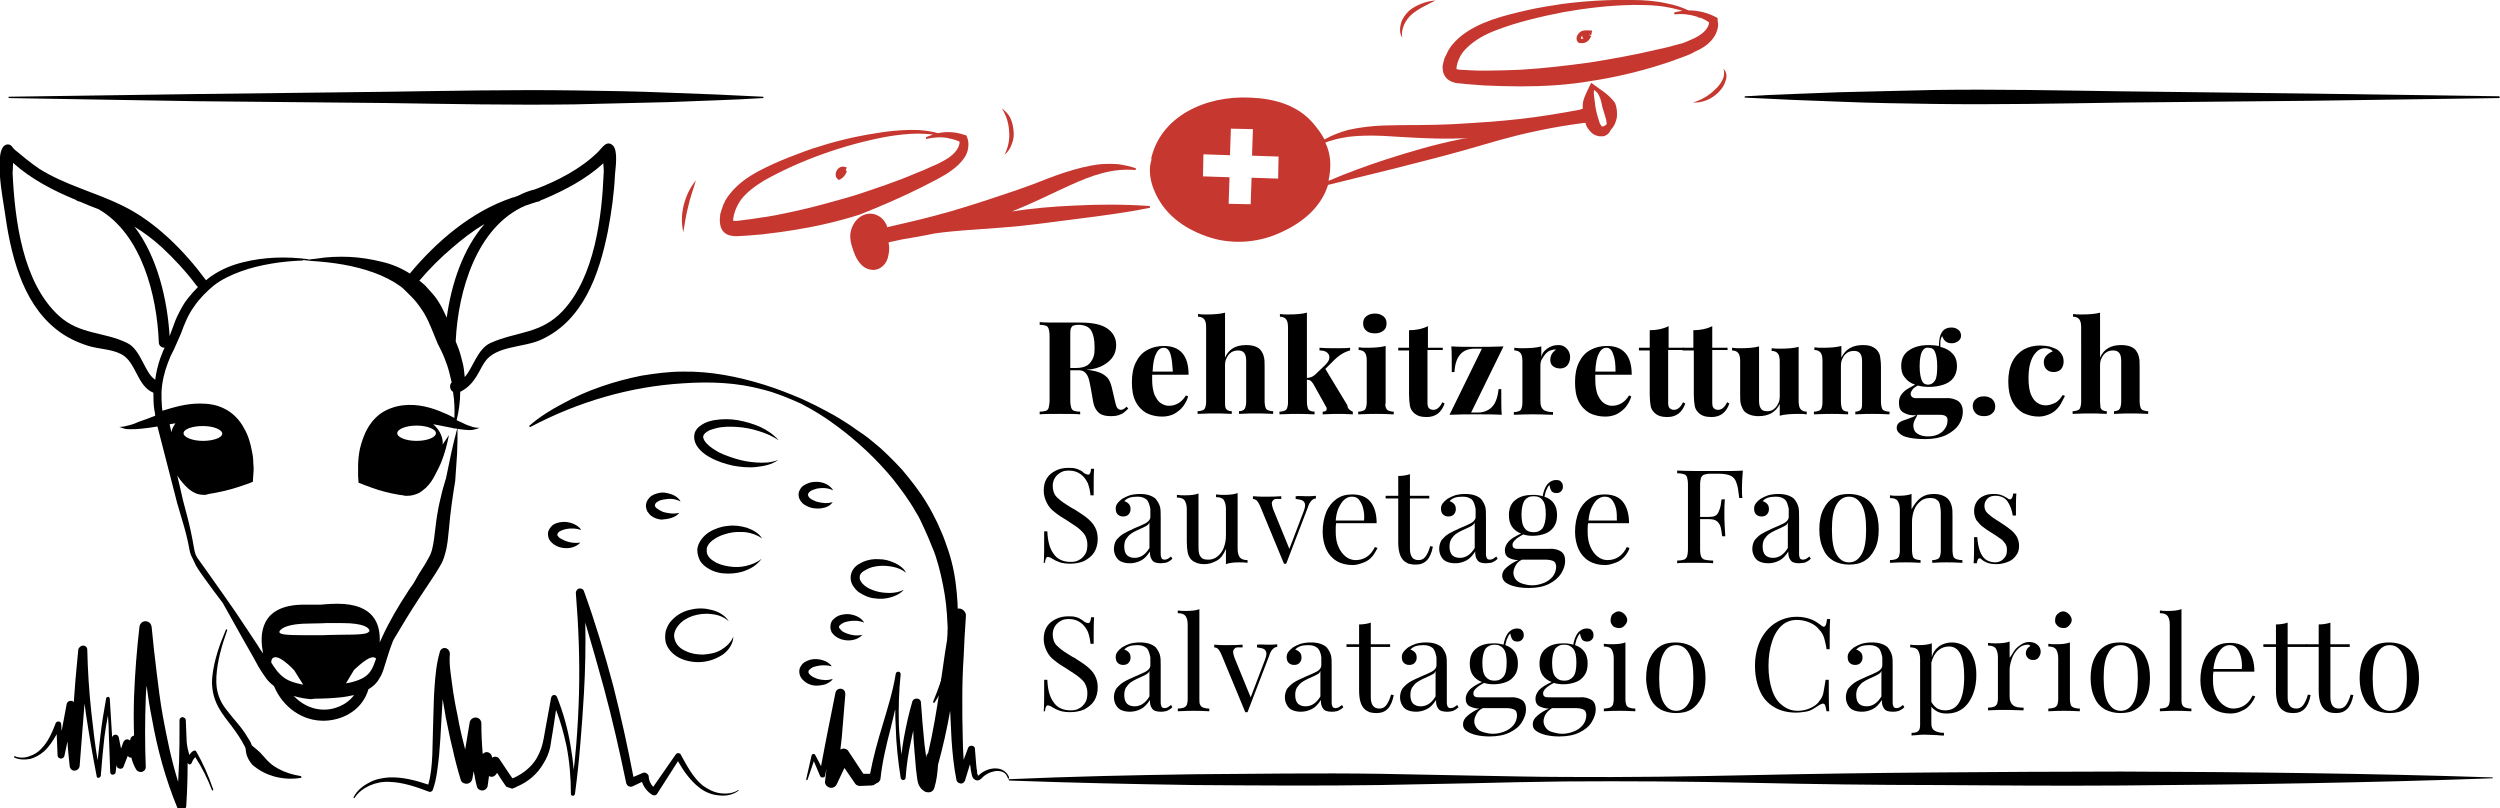 <?xml version="1.0" encoding="utf-8"?>
<!-- Generator: Adobe Illustrator 21.1.0, SVG Export Plug-In . SVG Version: 6.00 Build 0)  -->
<!DOCTYPE svg PUBLIC "-//W3C//DTD SVG 1.1//EN" "http://www.w3.org/Graphics/SVG/1.1/DTD/svg11.dtd">
<svg version="1.1" id="Layer_1" xmlns="http://www.w3.org/2000/svg" xmlns:xlink="http://www.w3.org/1999/xlink" x="0px" y="0px"
	 viewBox="0 0 555.7 179.7" style="enable-background:new 0 0 555.7 179.7;" xml:space="preserve">
<style type="text/css">
	.st0{fill:#C63730;}
</style>
<g>
	<path class="st0" d="M204.9,41.6c1.1-0.6,2.2-1.1,3.3-1.7l1.6-0.9c0.6-0.3,1.1-0.7,1.7-1.1c1.1-0.8,2.1-1.7,2.9-2.9
		c0.4-0.6,0.7-1.3,0.8-2.1c0.1-0.8,0.1-1.6-0.2-2.3l-0.2-0.5l-0.4-0.1c-1.9-0.7-4-0.8-5.9-0.4c-1.5-0.4-2.9-0.6-4.4-0.7
		c-2.5-0.1-4.9,0.1-7.4,0.4c-4.9,0.7-9.7,1.7-14.4,3.2c-2.4,0.7-4.7,1.6-7,2.5c-2.3,0.9-4.5,1.9-6.8,3.1c-2.2,1.2-4.4,2.7-6.1,4.8
		c-0.9,1-1.6,2.3-2,3.7c-0.1,0.3-0.2,0.7-0.3,1l-0.1,1.1c0,0.4,0,0.8,0.1,1.3c0.1,0.5,0.3,1.1,0.8,1.6c0.5,0.5,1.1,0.7,1.6,0.8
		c0.5,0.1,0.9,0.1,1.3,0.1c0.7,0,1.3-0.1,1.9-0.1c1.2-0.1,2.5-0.2,3.7-0.3c2.5-0.3,4.9-0.6,7.3-1c4.9-0.8,9.7-1.9,14.4-3.4
		C195.9,45.8,200.5,43.8,204.9,41.6z M176,47.1c-2.3,0.5-4.7,1-7.1,1.3c-1.2,0.2-2.4,0.4-3.6,0.5c-0.6,0.1-1.3,0.2-1.7,0.2
		c-0.2,0-0.4,0-0.5,0c0,0,0,0-0.1,0c0-0.1-0.1-0.3,0-0.5l0.1-0.7l0.2-0.7c0.3-1,0.8-1.9,1.4-2.8c1.3-1.7,3.2-3.1,5.2-4.3
		c4.1-2.3,8.6-4.3,13.1-5.9c4.5-1.6,9.2-2.9,14-3.8c2.4-0.4,4.8-0.7,7.2-0.7c1.1,0,2.1,0.1,3.2,0.2c-0.5,0.2-1.1,0.4-1.6,0.6
		l0.1,0.4c1.6-0.4,3.3-0.5,4.9-0.2c0.2,0.1,0.3,0.1,0.5,0.2l0-0.1c0.7,0.2,1.4,0.4,2,0.7c0,1.6-1.5,3.1-3.3,4.1
		c-0.5,0.3-1,0.5-1.5,0.8l-1.6,0.7c-1.1,0.5-2.2,1-3.3,1.4c-4.4,1.9-9,3.4-13.5,4.9C185.3,44.8,180.7,46.1,176,47.1z"/>
	<path class="st0" d="M380.4,9c0.5-0.6,1-1.3,1.2-2c0.3-0.8,0.4-1.6,0.2-2.4L381.8,4l-0.4-0.2c-1.9-1-4-1.5-6.1-1.5
		c-1.5-0.7-3-1.2-4.6-1.5c-2.6-0.6-5.2-0.8-7.9-0.8c-5.2-0.1-10.5,0.2-15.7,0.9c-2.6,0.4-5.2,0.8-7.8,1.4c-2.6,0.6-5.1,1.2-7.7,2.1
		c-2.5,0.9-5.1,2.1-7.3,4c-1.1,1-2.1,2.1-2.7,3.5c-0.2,0.3-0.3,0.7-0.5,1l-0.3,1.1c-0.1,0.4-0.2,0.8-0.1,1.4c0,0.5,0.2,1.2,0.6,1.7
		c0.4,0.6,1,0.9,1.5,1.1c0.5,0.2,0.9,0.3,1.3,0.3c0.8,0.1,1.3,0.1,2,0.2c1.3,0.1,2.6,0.2,3.9,0.3c2.6,0.1,5.3,0.2,7.9,0.2
		c5.3,0,10.6-0.3,15.8-1.2c5.2-0.8,10.4-2,15.4-3.6c1.3-0.4,2.5-0.8,3.8-1.3l1.9-0.7c0.7-0.3,1.3-0.5,1.9-0.9
		C378.1,10.9,379.3,10.2,380.4,9z M374,9.6l-1.9,0.5c-1.2,0.4-2.5,0.6-3.7,0.9c-5,1.2-10.1,2.1-15.1,2.9c-5.1,0.7-10.2,1.3-15.3,1.6
		c-2.6,0.1-5.1,0.2-7.7,0.2c-1.3,0-2.6,0-3.9-0.1c-0.6,0-1.3-0.1-1.9-0.1c-0.3,0-0.5-0.1-0.6-0.1c-0.1,0-0.1-0.1-0.1,0
		c0,0.1-0.1-0.2,0-0.7l0.2-0.8l0.3-0.8c0.4-1,1.1-1.9,2-2.7c1.7-1.6,3.9-2.8,6.3-3.7c4.7-1.8,9.8-3,14.9-4
		c5.1-0.9,10.2-1.5,15.4-1.6c2.6,0,5.2,0,7.7,0.5c1.2,0.2,2.3,0.5,3.4,0.8c-0.6,0.1-1.3,0.2-1.9,0.4l0.1,0.4c1.7-0.2,3.4,0,5,0.5
		c0.2,0.1,0.4,0.2,0.6,0.3l0.1-0.1c0.7,0.3,1.4,0.6,2,1.1c-0.2,1.8-2.2,3.1-4.2,3.9C375.1,9.2,374.5,9.4,374,9.6z"/>
	<path class="st0" d="M238.7,45.7c-4.6,0.2-9.2,0.6-13.8,1.3c4.4-1.7,8.7-3.9,12.9-5.8c4.6-2.1,9.4-3.9,14.6-3.4l0.1-0.4
		c-1.2-0.4-2.6-0.7-3.9-0.9c-1.3-0.1-2.7-0.1-4,0c-2.7,0.3-5.3,1-7.8,1.8c-2.5,0.8-5,1.8-7.3,2.7c-2.4,0.9-4.8,1.7-7.2,2.5
		c-4.8,1.6-9.7,3.2-14.7,4.5c-3.4,0.9-6.9,1.7-10.4,2.5c-0.1-0.3-0.1-0.6-0.3-0.8c-0.7-1.4-2.2-2.3-3.7-2.2c-2.5,0.2-4,2.5-4.2,4.6
		c-0.1,1.8,0.6,3.4,1.1,4.7c0.3,0.7,1.2,2.4,2.8,3c0.4,0.1,0.8,0.2,1.2,0.2c0.4,0,0.9-0.1,1.3-0.3c0.8-0.4,1.8-1.2,2.1-3.1
		c0.2-0.9,0.2-1.8,0-2.7c0.1,0,0.2,0,0.3-0.1c0.9-0.2,1.9-0.4,2.8-0.6c2.4-0.4,4.8-0.8,7.1-1.3c4.9-0.7,9.9-0.9,14.9-1.3
		c5.5-0.4,11-1.2,16.5-1.9c5.5-0.7,11-1.4,16.5-2.5l0-0.4C249.9,45.4,244.3,45.4,238.7,45.7z"/>
	<path class="st0" d="M356.6,20.5c-0.9-0.6-1.6-1.2-2.5-1.8l-0.4-0.3l-0.3,0.6c-0.5,1.1-1.2,2.3-1.5,3.6c-0.1,0.5-0.1,1.1-0.1,1.6
		c0,0-0.1,0-0.1,0c-0.2,0.1-0.4,0.1-0.6,0.2c-4.3,0.8-8.5,1.5-12.8,2c-5.1,0.6-10.2,0.9-15.3,1.2c-2.6,0.1-5.1,0.2-7.7,0.2
		c-2.6,0-5.2,0-7.8,0.1c-2.6,0.1-5.3,0.4-7.9,1c-1.8,0.5-3.6,1.2-5.2,2.1c-0.6-1.2-1.5-2.4-2.6-3.7c-3.5-4-8.6-5.4-13.9-5.6
		c-10-0.5-20.1,4.2-22.1,13.9l0.3-0.5c-0.9,2.2-0.5,4.9,0.4,7.1c2.1,5.2,6.3,8.4,11.6,10.3c5.2,1.9,11.2,1.6,16.3-0.7
		c5-2.2,9.2-5.6,10.8-10.7c4.6-1.1,9.2-2.3,13.8-3.4c5.4-1.4,10.8-2.7,16.1-4.2c5.3-1.5,10.7-3.2,16.1-4.3c2.7-0.6,5.5-1.1,8.2-1.5
		l2.1-0.3c0.3,0,0.6-0.1,0.9-0.1c0.1,0.4,0.3,0.9,0.6,1.3c0.4,0.6,1.1,1.4,2.1,1.6c0.3,0.1,0.4,0.1,0.8,0.1c0.3,0,0.6,0,0.8-0.1
		c0.5-0.2,0.9-0.5,1.1-0.9c0.1-0.2,0.2-0.3,0.3-0.5c0.7-0.7,1.1-1.7,1.3-2.7c0.1-1.1,0-2.2-0.4-3.2
		C358.3,21.9,357.4,21.1,356.6,20.5z M284.1,39.7l-5.9-0.2l-0.2,5.9l-4.9-0.1l0.2-5.9l-5.9-0.2l0.1-4.9l5.9,0.2l0.2-5.9l4.9,0.1
		l-0.2,5.9l5.9,0.2L284.1,39.7z M324.4,31c-5.5,1.1-10.9,2.7-16.2,4.4c-4.3,1.4-8.7,3-12.9,4.8c0.7-3.3,0.5-6-0.7-8.5
		c0.5-0.2,1-0.4,1.5-0.5c1.2-0.4,2.5-0.6,3.7-0.8c2.5-0.3,5-0.3,7.6-0.2c5.1,0.3,10.4,0.7,15.6,0.6c1.4,0,2.7-0.1,4.1-0.1
		C326.2,30.7,325.3,30.8,324.4,31z M356.9,27.8c-0.1,0.1-0.3,0.2-0.5,0.3c-0.2,0-0.3,0-0.4,0c0,0,0-0.1,0-0.1c0,0-0.1-0.1-0.1-0.1
		c-0.3-0.3-0.5-1.1-0.8-2.1c-0.3-1-0.5-2-0.6-3.1c-0.1-0.9-0.3-1.8-0.2-2.7c0.5,0.3,1,0.8,1.2,1.4c0.4,0.8,0.5,1.7,0.7,2.5
		c0.2,0.8,0.5,1.5,0.7,2.3c0.1,0.3,0.2,0.7,0.2,1.1l0,0C357.2,27.5,357.1,27.7,356.9,27.8z"/>
	<path class="st0" d="M151.9,51.6c0.3-2,0.6-3.9,1.1-5.8c0.4-1.9,1.1-3.7,1.7-5.7c-1.3,1.5-2.2,3.5-2.7,5.4
		C151.5,47.5,151.4,49.6,151.9,51.6z"/>
	<path class="st0" d="M383.1,15.3c0.3,0.9,0.1,1.9-0.3,2.6c-0.4,0.8-1,1.5-1.7,2.1c-1.3,1.3-2.9,2.2-4.8,2.8c2,0.1,4-0.7,5.5-2.1
		c0.7-0.7,1.4-1.5,1.7-2.6C383.9,17.3,383.9,16,383.1,15.3z"/>
	<path class="st0" d="M223.3,34.4c0.7-0.6,1.3-1.4,1.6-2.4c0.4-0.9,0.5-1.9,0.4-2.9c-0.1-1-0.3-2-0.7-2.8c-0.4-0.9-1.1-1.6-1.9-2.2
		c1,1.6,1.5,3.3,1.6,5C224.5,31,224.1,32.7,223.3,34.4z"/>
	<path class="st0" d="M312.1,5.5c0.4-0.9,1-1.7,1.7-2.3c1.5-1.3,3.4-2.1,5.3-3.1C318,0.2,317,0.4,316,0.8c-1,0.4-2,0.9-2.8,1.6
		c-0.8,0.8-1.5,1.7-1.8,2.8c-0.3,1.1-0.3,2.3,0.3,3.2C311.5,7.4,311.7,6.4,312.1,5.5z"/>
	<path class="st0" d="M188,37.8c0-0.1,0-0.1,0.1-0.2l0.1-0.4l-0.4-0.1c-0.7-0.2-1.4,0.1-1.8,0.8c-0.4,0.7-0.3,1.5,0.2,1.9l0.2,0.2
		l0.3-0.1c0.6-0.3,1.1-0.8,1.4-1.5l0.1-0.2l0-0.2C188.1,37.9,188,37.9,188,37.8z"/>
	<path class="st0" d="M351.6,6.9c-0.5,0.2-0.9,0.7-1.1,1.2c-0.1,0.4-0.1,0.9,0.2,1.2l0.1,0.1l0.1,0.1c0.2,0.1,0.5,0.1,0.7,0.1
		c0.8,0,1.5-0.4,1.9-1.2l0.2-0.4l-0.4-0.2c0,0-0.1,0-0.1-0.1c0.2,0,0.4,0.1,0.5,0.1l0.2-1C353.3,6.8,352.4,6.6,351.6,6.9z
		 M351.4,8.6c0-0.1,0-0.1,0-0.2c0-0.1,0.1-0.3,0.3-0.4l0.1,0.5c0.1,0,0.2,0,0.3,0C351.9,8.6,351.7,8.7,351.4,8.6z"/>
</g>
<g>
	<g>
		<path d="M249.1,92.1c-0.6,0.3-1.3,0.4-2.2,0.4c-1.1,0-2-0.2-2.6-0.7s-1.1-1.3-1.3-2.4l-0.5-2.9c-0.2-0.9-0.3-1.7-0.5-2.3
			c-0.2-0.6-0.4-1-0.8-1.4c-0.3-0.3-0.8-0.5-1.4-0.5h-1.9v6.7c0,0.7,0.1,1.3,0.2,1.6c0.1,0.3,0.3,0.6,0.6,0.7
			c0.3,0.1,0.8,0.2,1.4,0.2v0.6c-1-0.1-2.5-0.1-4.4-0.1c-2.1,0-3.6,0-4.6,0.1v-0.6c0.6,0,1.1-0.1,1.4-0.2s0.5-0.3,0.6-0.7
			s0.2-0.9,0.2-1.6V74.7c0-0.7-0.1-1.3-0.2-1.6s-0.3-0.6-0.6-0.7s-0.8-0.2-1.4-0.2v-0.6c1,0.1,2.5,0.1,4.4,0.1c0.8,0,1.6,0,2.6,0
			s1.6,0,2,0c2.7,0,4.7,0.4,6,1.3c1.3,0.9,2,2.1,2,3.7c0,0.9-0.2,1.7-0.6,2.4s-1.1,1.4-2.1,2c-1,0.6-2.3,1-3.9,1.1h0
			c1.2,0.1,2.1,0.3,2.9,0.6c0.8,0.3,1.3,0.7,1.8,1.2c0.4,0.5,0.7,1.2,0.9,2l0.7,3c0.2,0.8,0.3,1.3,0.5,1.6s0.5,0.5,0.9,0.5
			c0.2,0,0.4-0.1,0.6-0.2s0.4-0.3,0.6-0.5l0.4,0.4C250.2,91.4,249.7,91.9,249.1,92.1z M241.7,81.2c0.6-0.4,1-1,1.3-1.7
			s0.3-1.5,0.3-2.5c0-1.6-0.3-2.8-0.8-3.6s-1.5-1.2-2.8-1.2c-0.5,0-0.9,0.1-1.2,0.2c-0.2,0.1-0.4,0.4-0.5,0.7
			c-0.1,0.3-0.1,0.9-0.1,1.6v7.1h1.2C240.2,81.8,241.1,81.6,241.7,81.2z"/>
		<path d="M256.1,84.5c0,1.3,0.2,2.3,0.5,3.2c0.4,0.8,0.8,1.5,1.4,1.9c0.6,0.4,1.2,0.6,1.8,0.6c1.6,0,2.9-0.8,3.8-2.3l0.5,0.2
			c-0.2,0.8-0.6,1.5-1.1,2.2c-0.5,0.7-1.2,1.2-2,1.7c-0.8,0.4-1.7,0.6-2.7,0.6c-1.3,0-2.5-0.3-3.5-0.8c-1-0.6-1.8-1.4-2.4-2.6
			c-0.6-1.2-0.8-2.6-0.8-4.3c0-1.8,0.3-3.2,0.9-4.4c0.6-1.2,1.4-2.1,2.5-2.7s2.3-0.9,3.7-0.9c3.6,0,5.5,2.1,5.5,6.4h-8.1
			C256.1,83.4,256.1,83.9,256.1,84.5z M260.2,78.8c-0.3-1-0.8-1.5-1.5-1.5c-0.7,0-1.3,0.4-1.7,1.3c-0.5,0.9-0.7,2.2-0.8,4h4.5
			C260.6,81.1,260.5,79.8,260.2,78.8z"/>
		<path d="M277,76.7c1.5,0,2.6,0.4,3.2,1.1c0.3,0.4,0.6,0.9,0.7,1.4c0.2,0.6,0.2,1.4,0.2,2.3v7.8c0,0.5,0.1,1,0.2,1.3
			s0.3,0.5,0.6,0.6s0.6,0.2,1.1,0.2v0.6c-2-0.1-3.3-0.1-3.8-0.1c-0.7,0-1.9,0-3.8,0.1v-0.6c0.4,0,0.7-0.1,0.9-0.2s0.4-0.3,0.5-0.6
			c0.1-0.3,0.2-0.7,0.2-1.3v-9c0-0.8-0.1-1.4-0.4-1.8s-0.7-0.6-1.4-0.6c-0.5,0-1,0.1-1.5,0.4c-0.4,0.3-0.8,0.7-1,1.2
			c-0.3,0.5-0.4,1.1-0.4,1.7v8.1c0,0.5,0,1,0.1,1.3c0.1,0.3,0.3,0.5,0.5,0.6s0.5,0.2,0.9,0.2v0.6c-1.9-0.1-3-0.1-3.6-0.1
			c-0.7,0-2,0-4,0.1v-0.6c0.5,0,0.8-0.1,1.1-0.2c0.3-0.1,0.5-0.3,0.6-0.6s0.2-0.7,0.2-1.3V72.9c0-0.9-0.1-1.5-0.4-1.9
			c-0.3-0.4-0.8-0.6-1.4-0.6v-0.6c0.6,0.1,1.2,0.1,1.8,0.1c1.7,0,3.1-0.1,4.2-0.4v10C273.1,77.6,274.7,76.7,277,76.7z"/>
		<path d="M299.9,91c0.2,0.2,0.5,0.4,0.8,0.5v0.6c-1.5-0.1-2.6-0.1-3-0.1c-0.6,0-1.9,0-3.7,0.1v-0.6c0.6,0,0.9-0.2,0.9-0.6
			c0-0.1,0-0.3-0.1-0.4l-2.9-5.2c-0.2-0.3-0.4-0.5-0.6-0.7c-0.2-0.1-0.5-0.2-0.8-0.2v5c0,0.5,0.1,1,0.2,1.3s0.3,0.5,0.5,0.6
			s0.6,0.2,1,0.2v0.6c-1.9-0.1-3.2-0.1-3.8-0.1c-0.7,0-2,0-4,0.1v-0.6c0.5,0,0.8-0.1,1.1-0.2c0.3-0.1,0.5-0.3,0.6-0.6
			s0.2-0.7,0.2-1.3V72.9c0-0.9-0.1-1.5-0.4-1.9c-0.3-0.4-0.8-0.6-1.4-0.6v-0.6c0.6,0.1,1.2,0.1,1.8,0.1c1.7,0,3.1-0.1,4.2-0.4v14.5
			c0.4,0,0.7-0.1,1-0.2c0.3-0.1,0.5-0.3,0.8-0.5l2.2-2.1c0.7-0.7,1-1.2,1-1.8c0-0.4-0.2-0.8-0.6-1.1c-0.4-0.3-1-0.4-1.6-0.4v-0.6
			c1.1,0.1,2.2,0.1,3.4,0.1c1.6,0,2.7,0,3.4-0.1v0.6c-1.2,0.3-2.4,1-3.6,2.2l-1.9,1.9l4.9,8.1C299.5,90.5,299.7,90.8,299.9,91z"/>
		<path d="M308.1,90.7c0.1,0.3,0.3,0.5,0.6,0.6s0.6,0.2,1.1,0.2v0.6c-1.9-0.1-3.2-0.1-3.9-0.1c-0.6,0-2,0-4,0.1v-0.6
			c0.5,0,0.8-0.1,1.1-0.2c0.3-0.1,0.5-0.3,0.6-0.6s0.2-0.7,0.2-1.3v-9.1c0-0.9-0.1-1.5-0.4-1.9c-0.3-0.4-0.8-0.6-1.4-0.6v-0.6
			c0.6,0.1,1.2,0.1,1.8,0.1c1.7,0,3.1-0.1,4.2-0.4v12.6C307.9,90,307.9,90.4,308.1,90.7z M307.5,70.3c0.5,0.4,0.7,0.9,0.7,1.6
			c0,0.7-0.2,1.2-0.7,1.6s-1.1,0.6-1.9,0.6c-0.8,0-1.5-0.2-1.9-0.6c-0.5-0.4-0.7-0.9-0.7-1.6c0-0.7,0.2-1.2,0.7-1.6
			c0.5-0.4,1.1-0.6,1.9-0.6C306.4,69.7,307,69.9,307.5,70.3z"/>
		<path d="M320.7,77.2v0.6h-3.4v11.7c0,0.6,0.1,1,0.3,1.2c0.2,0.2,0.5,0.4,1,0.4c0.8,0,1.5-0.6,2-1.7l0.5,0.3c-0.7,2-2,3-4,3
			c-1.3,0-2.2-0.3-2.9-1c-0.4-0.4-0.7-0.9-0.8-1.5c-0.1-0.6-0.2-1.5-0.2-2.5v-9.8h-2.4v-0.6h2.4v-3.9c1.6,0,3-0.3,4.2-0.9v4.8H320.7
			z"/>
		<path d="M328.5,91.7c1.2,0,2.3-0.4,3.1-1.2c0.8-0.8,1.3-2.1,1.5-4h0.6c0,2.6,0,4.5,0.1,5.7c-1.6-0.1-3.4-0.1-5.6-0.1
			c-1.9,0-3.9,0-6,0.1l7.2-14.7h-1.6c-2.8,0-4.3,1.7-4.5,5.2h-0.6c0-2.7,0-4.6-0.1-5.7c1.6,0.1,3.4,0.1,5.6,0.1c1.9,0,3.9,0,6-0.1
			L327,91.7H328.5z"/>
		<path d="M343.9,77.5c0.7-0.5,1.5-0.8,2.4-0.8c0.6,0,1.1,0.1,1.5,0.4s0.7,0.6,0.9,1c0.2,0.4,0.3,0.8,0.3,1.3c0,0.7-0.2,1.3-0.6,1.8
			c-0.4,0.5-1,0.7-1.6,0.7c-0.7,0-1.2-0.2-1.6-0.5c-0.4-0.3-0.6-0.8-0.6-1.4c0-0.9,0.4-1.7,1.3-2.3c-0.1,0-0.2,0-0.4,0
			c-0.1,0-0.3,0-0.5,0.1c-0.5,0.1-0.9,0.3-1.3,0.7c-0.4,0.4-0.7,0.9-1,1.4s-0.3,1.1-0.3,1.6v7.7c0,0.9,0.2,1.5,0.7,1.9
			c0.4,0.3,1.1,0.5,2.1,0.5v0.6c-2.4-0.1-4-0.1-4.6-0.1c-0.6,0-2,0-4.1,0.1v-0.6c0.5,0,0.8-0.1,1.1-0.2c0.3-0.1,0.5-0.3,0.6-0.6
			s0.2-0.7,0.2-1.3v-9.1c0-0.9-0.1-1.5-0.4-1.9c-0.3-0.4-0.8-0.6-1.4-0.6v-0.6c0.6,0.1,1.2,0.1,1.8,0.1c1.7,0,3.1-0.1,4.2-0.4v2.7
			C342.6,78.7,343.2,78,343.9,77.5z"/>
		<path d="M354.6,84.5c0,1.3,0.2,2.3,0.5,3.2c0.4,0.8,0.8,1.5,1.4,1.9c0.6,0.4,1.2,0.6,1.8,0.6c1.6,0,2.9-0.8,3.8-2.3l0.5,0.2
			c-0.2,0.8-0.6,1.5-1.1,2.2c-0.5,0.7-1.2,1.2-2,1.7c-0.8,0.4-1.7,0.6-2.7,0.6c-1.3,0-2.5-0.3-3.5-0.8c-1-0.6-1.8-1.4-2.4-2.6
			c-0.6-1.2-0.8-2.6-0.8-4.3c0-1.8,0.3-3.2,0.9-4.4c0.6-1.2,1.4-2.1,2.5-2.7s2.3-0.9,3.7-0.9c3.6,0,5.5,2.1,5.5,6.4h-8.1
			C354.6,83.4,354.6,83.9,354.6,84.5z M358.6,78.8c-0.3-1-0.8-1.5-1.5-1.5c-0.7,0-1.3,0.4-1.7,1.3c-0.5,0.9-0.7,2.2-0.8,4h4.5
			C359.1,81.1,359,79.8,358.6,78.8z"/>
		<path d="M374.2,77.2v0.6h-3.4v11.7c0,0.6,0.1,1,0.3,1.2c0.2,0.2,0.5,0.4,1,0.4c0.8,0,1.5-0.6,2-1.7l0.5,0.3c-0.7,2-2,3-4,3
			c-1.3,0-2.2-0.3-2.9-1c-0.4-0.4-0.7-0.9-0.8-1.5c-0.1-0.6-0.2-1.5-0.2-2.5v-9.8h-2.4v-0.6h2.4v-3.9c1.6,0,3-0.3,4.2-0.9v4.8H374.2
			z"/>
		<path d="M384,77.2v0.6h-3.4v11.7c0,0.6,0.1,1,0.3,1.2c0.2,0.2,0.5,0.4,1,0.4c0.8,0,1.5-0.6,2-1.7l0.5,0.3c-0.7,2-2,3-4,3
			c-1.3,0-2.2-0.3-2.9-1c-0.4-0.4-0.7-0.9-0.8-1.5c-0.1-0.6-0.2-1.5-0.2-2.5v-9.8H374v-0.6h2.4v-3.9c1.6,0,3-0.3,4.2-0.9v4.8H384z"
			/>
		<path d="M400.2,90.9c0.3,0.4,0.8,0.6,1.4,0.6v0.6c-0.6-0.1-1.2-0.1-1.8-0.1c-1.7,0-3.1,0.1-4.2,0.4v-2.6c-0.9,1.8-2.4,2.7-4.7,2.7
			c-1.4,0-2.5-0.4-3.2-1.1c-0.3-0.4-0.5-0.8-0.7-1.4s-0.2-1.4-0.2-2.3v-7.3c0-0.9-0.1-1.5-0.4-1.9s-0.8-0.6-1.4-0.6v-0.6
			c0.6,0.1,1.2,0.1,1.8,0.1c1.7,0,3.1-0.1,4.2-0.4v12c0,0.8,0.1,1.4,0.4,1.8c0.2,0.4,0.7,0.6,1.4,0.6c0.5,0,1-0.1,1.4-0.4
			c0.4-0.3,0.8-0.7,1-1.2c0.3-0.5,0.4-1.1,0.4-1.7v-7.6c0-0.9-0.1-1.5-0.4-1.9s-0.8-0.6-1.4-0.6v-0.6c0.6,0.1,1.2,0.1,1.8,0.1
			c1.7,0,3.1-0.1,4.2-0.4V89C399.8,89.9,399.9,90.5,400.2,90.9z"/>
		<path d="M414.1,76.7c0.8,0,1.4,0.1,1.9,0.3s0.9,0.5,1.2,0.8c0.3,0.4,0.6,0.8,0.7,1.4s0.2,1.4,0.2,2.4v7.8c0,0.5,0.1,1,0.2,1.3
			s0.3,0.5,0.6,0.6c0.3,0.1,0.6,0.2,1.1,0.2v0.6c-1.9-0.1-3.2-0.1-3.8-0.1c-0.6,0-1.9,0-3.8,0.1v-0.6c0.4,0,0.7-0.1,0.9-0.2
			s0.4-0.3,0.5-0.6c0.1-0.3,0.1-0.7,0.1-1.3v-9c0-0.8-0.1-1.4-0.4-1.8s-0.7-0.6-1.4-0.6c-0.5,0-1,0.1-1.5,0.4
			c-0.4,0.3-0.8,0.7-1,1.2c-0.3,0.5-0.4,1.1-0.4,1.7v8.1c0,0.5,0.1,1,0.2,1.3c0.1,0.3,0.3,0.5,0.5,0.6s0.5,0.2,0.9,0.2v0.6
			c-1.8-0.1-3-0.1-3.6-0.1c-0.6,0-1.9,0-4,0.1v-0.6c0.5,0,0.8-0.1,1.1-0.2c0.3-0.1,0.5-0.3,0.6-0.6s0.2-0.7,0.2-1.3v-9.1
			c0-0.9-0.1-1.5-0.4-1.9c-0.3-0.4-0.8-0.6-1.4-0.6v-0.6c0.6,0.1,1.2,0.1,1.8,0.1c1.7,0,3.1-0.1,4.2-0.4v2.6
			C410.2,77.6,411.8,76.7,414.1,76.7z"/>
		<path d="M435.2,89.1c0.7,0.5,1.1,1.3,1.1,2.4c0,1-0.3,2-0.9,2.9c-0.6,0.9-1.6,1.7-2.8,2.3c-1.3,0.6-2.8,0.9-4.6,0.9
			c-1.4,0-2.6-0.1-3.6-0.3c-1-0.2-1.7-0.5-2.1-0.9c-0.5-0.4-0.7-0.8-0.7-1.3c0-0.5,0.2-0.9,0.6-1.2c0.4-0.3,1-0.5,1.9-0.8
			s1.5-0.6,1.9-0.8h-0.7c-0.8,0-1.5-0.2-2.2-0.6s-1-1.1-1-2.1c0-0.6,0.1-1.1,0.3-1.5c0.2-0.4,0.6-0.9,1.1-1.3
			c0.5-0.4,1.3-0.8,2.2-1.3c-1-0.3-1.8-0.9-2.3-1.6c-0.6-0.7-0.8-1.6-0.8-2.6c0-1.5,0.6-2.7,1.7-3.4c1.1-0.8,2.6-1.2,4.5-1.2
			c0.8,0,1.5,0.1,2.2,0.2c0-0.5,0-1,0.1-1.5c0.1-0.8,0.4-1.4,0.8-1.9c0.5-0.5,1.1-0.7,1.9-0.7c0.6,0,1.1,0.2,1.5,0.5
			c0.4,0.3,0.6,0.8,0.6,1.3c0,0.5-0.2,0.9-0.6,1.2c-0.4,0.3-0.9,0.5-1.4,0.5c-0.6,0-1-0.1-1.4-0.4s-0.6-0.7-0.8-1.2
			c-0.2,0.3-0.4,0.8-0.4,1.5c0,0.1,0,0.2,0,0.4c0,0.2,0,0.4,0,0.5c1.2,0.3,2.1,0.8,2.7,1.5c0.7,0.7,1,1.7,1,2.8c0,1-0.3,1.9-0.8,2.6
			s-1.3,1.2-2.2,1.5c-0.9,0.3-2,0.5-3.2,0.5c-0.9,0-1.8-0.1-2.5-0.3c-0.6,0.3-1,0.6-1.2,0.9s-0.4,0.6-0.4,0.9c0,0.6,0.4,1,1.2,1h6.7
			C433.5,88.4,434.5,88.7,435.2,89.1z M425.6,93.4c-0.2,0.4-0.3,0.8-0.3,1.2c0,0.8,0.3,1.4,0.9,1.8c0.6,0.4,1.4,0.6,2.3,0.6
			c0.8,0,1.5-0.1,2.2-0.4c0.7-0.3,1.2-0.7,1.6-1.3c0.4-0.5,0.6-1.2,0.6-1.9c0-0.4-0.1-0.7-0.4-0.9s-0.7-0.3-1.3-0.3h-5
			C426.1,92.6,425.8,92.9,425.6,93.4z M427.2,78.2c-0.3,0.6-0.5,1.7-0.5,3.2s0.2,2.5,0.5,3.2s0.8,0.9,1.4,0.9c0.6,0,1.1-0.3,1.5-0.9
			s0.5-1.7,0.5-3.2s-0.2-2.5-0.5-3.2s-0.8-0.9-1.5-0.9C428,77.2,427.5,77.6,427.2,78.2z"/>
		<path d="M442.8,88.7c0.4,0.4,0.7,0.9,0.7,1.6s-0.2,1.2-0.7,1.6c-0.4,0.4-1,0.6-1.8,0.6c-0.8,0-1.4-0.2-1.8-0.6
			c-0.4-0.4-0.7-0.9-0.7-1.6s0.2-1.2,0.7-1.6c0.4-0.4,1-0.6,1.8-0.6C441.7,88.1,442.3,88.3,442.8,88.7z"/>
		<path d="M457.8,90.2c-0.5,0.7-1.1,1.3-1.9,1.7c-0.8,0.4-1.7,0.7-2.7,0.7c-1.3,0-2.4-0.3-3.5-0.8c-1-0.6-1.8-1.4-2.4-2.6
			s-0.9-2.6-0.9-4.4c0-1.7,0.3-3.2,0.9-4.4c0.6-1.2,1.5-2.1,2.5-2.7c1.1-0.6,2.3-0.9,3.7-0.9c0.7,0,1.4,0.1,2,0.2
			c0.6,0.2,1.2,0.4,1.6,0.6c0.5,0.3,0.9,0.7,1.2,1.2c0.3,0.5,0.4,1,0.4,1.6c0,0.7-0.2,1.2-0.6,1.7c-0.4,0.4-1,0.6-1.6,0.6
			c-0.7,0-1.2-0.2-1.6-0.6c-0.4-0.4-0.6-0.9-0.6-1.6c0-0.6,0.2-1.1,0.6-1.5c0.4-0.4,0.8-0.7,1.4-0.9c-0.2-0.2-0.4-0.4-0.7-0.5
			c-0.3-0.1-0.7-0.2-1-0.2c-0.8,0-1.5,0.3-2,0.9c-0.6,0.6-1,1.4-1.3,2.4c-0.3,1-0.4,2.2-0.4,3.5c0,1.4,0.2,2.6,0.5,3.4
			c0.4,0.9,0.8,1.5,1.4,1.9c0.6,0.4,1.2,0.6,1.9,0.6c0.7,0,1.3-0.2,2-0.5c0.7-0.3,1.3-1,1.8-1.8l0.5,0.2
			C458.6,88.7,458.3,89.5,457.8,90.2z"/>
		<path d="M471.5,76.7c1.5,0,2.6,0.4,3.2,1.1c0.3,0.4,0.6,0.9,0.7,1.4c0.2,0.6,0.2,1.4,0.2,2.3v7.8c0,0.5,0.1,1,0.2,1.3
			c0.1,0.3,0.3,0.5,0.6,0.6c0.3,0.1,0.6,0.2,1.1,0.2v0.6c-2-0.1-3.3-0.1-3.8-0.1c-0.7,0-1.9,0-3.8,0.1v-0.6c0.4,0,0.7-0.1,0.9-0.2
			s0.4-0.3,0.5-0.6s0.2-0.7,0.2-1.3v-9c0-0.8-0.1-1.4-0.4-1.8s-0.7-0.6-1.4-0.6c-0.5,0-1,0.1-1.5,0.4c-0.4,0.3-0.8,0.7-1,1.2
			c-0.3,0.5-0.4,1.1-0.4,1.7v8.1c0,0.5,0.1,1,0.1,1.3c0.1,0.3,0.3,0.5,0.5,0.6c0.2,0.1,0.5,0.2,0.9,0.2v0.6c-1.9-0.1-3-0.1-3.6-0.1
			c-0.7,0-2,0-4,0.1v-0.6c0.5,0,0.8-0.1,1.1-0.2s0.5-0.3,0.6-0.6s0.2-0.7,0.2-1.3V72.9c0-0.9-0.1-1.5-0.4-1.9
			c-0.3-0.4-0.8-0.6-1.4-0.6v-0.6c0.6,0.1,1.2,0.1,1.8,0.1c1.7,0,3.1-0.1,4.2-0.4v10C467.6,77.6,469.2,76.7,471.5,76.7z"/>
		<path d="M234.2,123.1c0.8,1.2,2.1,1.8,3.8,1.8c0.7,0,1.3-0.1,1.8-0.4c0.6-0.3,1-0.7,1.4-1.3c0.4-0.6,0.5-1.3,0.5-2.2
			c0-0.7-0.2-1.4-0.5-2c-0.4-0.6-0.9-1.1-1.5-1.6c-0.6-0.5-1.5-1-2.5-1.7c-1.2-0.7-2.1-1.3-2.8-1.9c-0.7-0.5-1.3-1.2-1.7-2
			c-0.4-0.8-0.7-1.7-0.7-2.7c0-1.1,0.2-2,0.7-2.8c0.5-0.8,1.2-1.3,2-1.7c0.8-0.4,1.7-0.6,2.7-0.6c0.6,0,1.1,0,1.5,0.1
			c0.4,0.1,0.8,0.2,1.1,0.4c0.3,0.1,0.6,0.3,0.9,0.6c0.4,0.3,0.8,0.4,1,0.4c0.2,0,0.3-0.1,0.4-0.3s0.2-0.5,0.2-1h0.7
			c-0.1,1.1-0.1,3.1-0.1,5.9h-0.7c-0.1-1-0.3-1.9-0.6-2.7c-0.4-0.8-0.9-1.5-1.6-2c-0.7-0.5-1.5-0.8-2.6-0.8c-0.7,0-1.3,0.1-1.8,0.4
			c-0.5,0.3-1,0.7-1.3,1.2s-0.5,1.1-0.5,1.8c0,1,0.3,1.9,0.9,2.5c0.6,0.6,1.4,1.2,2.2,1.7c0.8,0.5,1.4,0.9,1.7,1
			c1.2,0.8,2.2,1.4,2.9,2c0.7,0.6,1.3,1.2,1.7,2c0.4,0.7,0.6,1.6,0.6,2.6c0,1.2-0.3,2.2-0.8,3c-0.5,0.8-1.3,1.4-2.2,1.9
			c-0.9,0.4-2,0.6-3.1,0.6c-0.9,0-1.7-0.1-2.3-0.3c-0.6-0.2-1.2-0.5-1.7-0.8c-0.4-0.3-0.8-0.4-1-0.4c-0.2,0-0.3,0.1-0.4,0.3
			c-0.1,0.2-0.2,0.5-0.2,1H232c0.1-1.1,0.1-3.4,0.1-7h0.7C232.9,120.3,233.3,121.9,234.2,123.1z"/>
		<path d="M254.8,111c-0.5-0.4-1.1-0.6-2-0.6c-1.4,0-2.3,0.3-2.9,1c0.4,0.1,0.7,0.3,1,0.6s0.4,0.7,0.4,1.2c0,0.5-0.2,0.9-0.5,1.2
			c-0.3,0.3-0.7,0.4-1.2,0.4c-0.5,0-0.9-0.2-1.2-0.5c-0.3-0.3-0.4-0.8-0.4-1.3c0-0.8,0.5-1.4,1.4-2.1c0.5-0.3,1.1-0.6,1.7-0.8
			c0.7-0.2,1.5-0.3,2.3-0.3c0.8,0,1.5,0.1,2.1,0.3c0.6,0.2,1.1,0.5,1.4,0.8c0.4,0.5,0.7,1,0.9,1.6c0.2,0.6,0.2,1.4,0.2,2.5v8.1
			c0,0.5,0.1,0.8,0.2,1c0.1,0.2,0.4,0.3,0.7,0.3c0.2,0,0.5-0.1,0.7-0.2c0.2-0.1,0.4-0.3,0.7-0.5l0.3,0.5c-0.3,0.3-0.6,0.5-0.8,0.6
			s-0.5,0.3-0.8,0.3s-0.6,0.1-1,0.1c-0.9,0-1.6-0.2-1.9-0.7c-0.4-0.5-0.5-1.1-0.5-1.9c-0.6,0.9-1.2,1.6-2,2s-1.6,0.6-2.4,0.6
			c-0.7,0-1.3-0.1-1.8-0.3c-0.6-0.2-1-0.6-1.3-1.1c-0.3-0.5-0.5-1.1-0.5-1.8c0-0.7,0.2-1.4,0.5-1.9c0.4-0.5,0.9-1,1.5-1.4
			c0.7-0.4,1.5-0.8,2.6-1.3c0.2-0.1,0.7-0.3,1.4-0.6c0.7-0.3,1.3-0.6,1.6-0.9c0.3-0.3,0.5-0.6,0.5-1v-1.8
			C255.5,112.2,255.3,111.4,254.8,111z M254.8,116.9c-0.3,0.2-1,0.5-2.1,1c-0.6,0.3-1,0.5-1.4,0.8c-0.4,0.3-0.7,0.7-1,1.1
			c-0.3,0.5-0.4,1.1-0.4,1.7c0,0.8,0.2,1.5,0.6,1.9s1,0.6,1.7,0.6c1.3,0,2.4-0.7,3.3-2.2v-5.7C255.4,116.5,255.1,116.7,254.8,116.9z
			"/>
		<path d="M275.6,123.9c0.3,0.4,0.9,0.6,1.7,0.6v0.6c-0.6-0.1-1.2-0.1-1.8-0.1c-1.2,0-2.3,0.1-3,0.4v-3.4c-0.5,1.2-1.1,2.1-2,2.6
			s-1.8,0.8-2.8,0.8c-1.3,0-2.3-0.4-3-1.1c-0.3-0.4-0.6-0.9-0.7-1.5c-0.1-0.6-0.2-1.4-0.2-2.3v-7.3c0-0.9-0.2-1.5-0.5-2
			c-0.3-0.4-0.9-0.6-1.7-0.6v-0.6c0.6,0.1,1.2,0.1,1.8,0.1c1.2,0,2.2-0.1,3-0.4v11.4c0,0.7,0,1.3,0.1,1.8c0.1,0.5,0.3,0.8,0.6,1.1
			s0.8,0.4,1.5,0.4c0.7,0,1.4-0.2,2-0.7c0.6-0.5,1.1-1.1,1.4-1.9c0.3-0.8,0.5-1.7,0.5-2.7v-6c0-0.9-0.2-1.5-0.5-2
			c-0.3-0.4-0.9-0.6-1.7-0.6v-0.6c0.6,0.1,1.2,0.1,1.8,0.1c1.2,0,2.2-0.1,3-0.4V122C275.1,122.9,275.3,123.5,275.6,123.9z"/>
		<path d="M290.3,110.3c0.8,0,1.6,0,2.2-0.1v0.6c-0.4,0-0.7,0.2-1,0.5c-0.3,0.3-0.6,0.8-0.8,1.5l-4.8,12.5h-0.5l-5.3-12.8
			c-0.3-0.7-0.6-1.1-0.8-1.3c-0.3-0.2-0.6-0.3-0.8-0.3v-0.6c1,0.1,1.9,0.1,2.5,0.1c1.5,0,2.7,0,3.8-0.1v0.6c-0.5,0-0.9,0-1.1,0
			c-0.3,0-0.5,0.1-0.7,0.3s-0.3,0.4-0.3,0.7c0,0.3,0.1,0.7,0.3,1.3l3.6,8.8l3.2-8.4c0.2-0.5,0.3-1,0.3-1.3c0-0.4-0.2-0.8-0.5-1
			c-0.3-0.2-0.9-0.3-1.6-0.4v-0.6C288.9,110.2,289.7,110.3,290.3,110.3z"/>
		<path d="M305.1,123.6c-0.5,0.6-1.1,1.1-1.9,1.4s-1.6,0.6-2.5,0.6c-1.4,0-2.6-0.3-3.6-0.9c-1-0.6-1.8-1.5-2.3-2.6
			c-0.5-1.1-0.8-2.4-0.8-3.9c0-1.7,0.3-3.1,0.8-4.4c0.5-1.2,1.3-2.2,2.3-2.9c1-0.7,2.1-1,3.5-1c1.7,0,3.1,0.5,4,1.6s1.4,2.7,1.4,4.8
			H297c-0.1,0.5-0.1,1.1-0.1,1.9c0,1.3,0.2,2.4,0.6,3.3c0.4,1,1,1.7,1.6,2.2s1.4,0.8,2.2,0.8c1.9,0,3.4-1,4.3-2.9l0.6,0.2
			C305.9,122.3,305.6,123,305.1,123.6z M303,113c-0.2-0.8-0.5-1.4-0.9-1.9c-0.4-0.5-0.9-0.7-1.6-0.7c-0.6,0-1.1,0.2-1.6,0.6
			c-0.5,0.4-0.9,1-1.3,1.8s-0.6,1.8-0.7,2.9h6.3C303.3,114.7,303.2,113.8,303,113z"/>
		<path d="M317.7,110.2v0.6h-4.3V122c0,0.9,0.2,1.5,0.5,1.9c0.3,0.4,0.8,0.6,1.4,0.6c0.6,0,1.1-0.2,1.5-0.7c0.4-0.5,0.8-1.3,1.1-2.4
			l0.6,0.1c-0.5,2.7-1.7,4-3.8,4c-0.7,0-1.2-0.1-1.6-0.2c-0.4-0.2-0.8-0.4-1.1-0.7c-0.4-0.4-0.7-0.9-0.9-1.6s-0.3-1.5-0.3-2.5v-9.7
			H308v-0.6h2.8v-4.4c1.1,0,2-0.2,2.6-0.4v4.8H317.7z"/>
		<path d="M327.1,111c-0.5-0.4-1.1-0.6-2-0.6c-1.4,0-2.3,0.3-2.9,1c0.4,0.1,0.7,0.3,1,0.6s0.4,0.7,0.4,1.2c0,0.5-0.2,0.9-0.5,1.2
			c-0.3,0.3-0.7,0.4-1.2,0.4c-0.5,0-0.9-0.2-1.2-0.5c-0.3-0.3-0.4-0.8-0.4-1.3c0-0.8,0.5-1.4,1.4-2.1c0.5-0.3,1.1-0.6,1.7-0.8
			c0.7-0.2,1.5-0.3,2.3-0.3c0.8,0,1.5,0.1,2.1,0.3c0.6,0.2,1.1,0.5,1.4,0.8c0.4,0.5,0.7,1,0.9,1.6c0.2,0.6,0.2,1.4,0.2,2.5v8.1
			c0,0.5,0.1,0.8,0.2,1c0.1,0.2,0.4,0.3,0.7,0.3c0.2,0,0.5-0.1,0.7-0.2c0.2-0.1,0.4-0.3,0.7-0.5l0.3,0.5c-0.3,0.3-0.6,0.5-0.8,0.6
			s-0.5,0.3-0.8,0.3s-0.6,0.1-1,0.1c-0.9,0-1.6-0.2-1.9-0.7c-0.4-0.5-0.5-1.1-0.5-1.9c-0.6,0.9-1.2,1.6-2,2s-1.6,0.6-2.4,0.6
			c-0.7,0-1.3-0.1-1.8-0.3c-0.6-0.2-1-0.6-1.3-1.1c-0.3-0.5-0.5-1.1-0.5-1.8c0-0.7,0.2-1.4,0.5-1.9c0.4-0.5,0.9-1,1.5-1.4
			c0.7-0.4,1.5-0.8,2.6-1.3c0.2-0.1,0.7-0.3,1.4-0.6c0.7-0.3,1.3-0.6,1.6-0.9c0.3-0.3,0.5-0.6,0.5-1v-1.8
			C327.8,112.2,327.6,111.4,327.1,111z M327.1,116.9c-0.3,0.2-1,0.5-2.1,1c-0.6,0.3-1,0.5-1.4,0.8c-0.4,0.3-0.7,0.7-1,1.1
			c-0.3,0.5-0.4,1.1-0.4,1.7c0,0.8,0.2,1.5,0.6,1.9s1,0.6,1.7,0.6c1.3,0,2.4-0.7,3.3-2.2v-5.7C327.7,116.5,327.4,116.7,327.1,116.9z
			"/>
		<path d="M347,122.6c0.6,0.4,0.9,1.1,0.9,2.1c0,0.9-0.3,1.8-0.9,2.8c-0.6,0.9-1.5,1.7-2.7,2.3c-1.2,0.6-2.7,0.9-4.5,0.9
			c-1,0-2-0.1-2.9-0.3c-0.9-0.2-1.6-0.5-2.2-0.9c-0.5-0.4-0.8-0.9-0.8-1.5c0-0.7,0.3-1.3,1-1.9c0.7-0.6,1.6-1.2,2.6-1.6h-0.1
			c-0.7,0-1.4-0.2-2-0.5s-0.9-0.9-0.9-1.7c0-0.7,0.3-1.3,0.8-1.9c0.5-0.6,1.5-1.2,2.8-1.8c-0.8-0.3-1.5-0.8-2-1.5
			c-0.5-0.7-0.7-1.6-0.7-2.6c0-1.5,0.5-2.7,1.5-3.4c1-0.8,2.3-1.1,3.9-1.1c0.8,0,1.4,0.1,2.1,0.3c0.2-1.1,0.5-1.9,1-2.6
			c0.5-0.6,1.2-1,2-1c0.5,0,0.9,0.1,1.1,0.4c0.3,0.3,0.4,0.6,0.4,1.1c0,0.4-0.1,0.7-0.4,1c-0.3,0.3-0.6,0.4-1,0.4
			c-0.5,0-0.8-0.1-1.1-0.4c-0.2-0.3-0.4-0.8-0.5-1.4c-0.3,0.3-0.5,0.7-0.8,1.4c-0.1,0.4-0.2,0.8-0.3,1.2c0.9,0.3,1.6,0.8,2.1,1.5
			c0.5,0.7,0.7,1.6,0.7,2.6c0,1-0.2,1.9-0.7,2.6c-0.5,0.7-1.1,1.2-1.9,1.5c-0.8,0.3-1.7,0.5-2.8,0.5c-0.8,0-1.5-0.1-2.1-0.3
			c-0.8,0.4-1.4,0.8-1.8,1.2c-0.4,0.4-0.6,0.7-0.6,1.1c0,0.3,0.1,0.6,0.3,0.7c0.2,0.2,0.6,0.2,1.1,0.2h6.8
			C345.5,121.9,346.4,122.2,347,122.6z M336.9,125.7c-0.3,0.5-0.5,1.1-0.5,1.6c0,0.6,0.2,1.1,0.6,1.6c0.4,0.4,0.9,0.7,1.6,0.9
			c0.7,0.2,1.3,0.3,2,0.3c0.9,0,1.7-0.2,2.5-0.5c0.8-0.3,1.5-0.8,2-1.4c0.5-0.6,0.8-1.4,0.8-2.2c0-0.4-0.1-0.7-0.2-0.9
			c-0.1-0.2-0.4-0.4-0.7-0.5c-0.3-0.1-0.8-0.2-1.3-0.2h-5.4C337.7,124.7,337.2,125.1,336.9,125.7z M338.9,111.2
			c-0.4,0.6-0.7,1.7-0.7,3.1s0.2,2.5,0.7,3.1c0.4,0.6,1.1,0.9,2,0.9c0.9,0,1.5-0.3,2-0.9c0.4-0.6,0.7-1.7,0.7-3.1
			c0-1.5-0.2-2.5-0.7-3.1c-0.4-0.6-1.1-0.9-2-0.9C340,110.3,339.4,110.6,338.9,111.2z"/>
		<path d="M361.2,123.6c-0.5,0.6-1.1,1.1-1.9,1.4s-1.6,0.6-2.5,0.6c-1.4,0-2.6-0.3-3.6-0.9c-1-0.6-1.8-1.5-2.3-2.6
			c-0.5-1.1-0.8-2.4-0.8-3.9c0-1.7,0.3-3.1,0.8-4.4c0.5-1.2,1.3-2.2,2.3-2.9c1-0.7,2.1-1,3.5-1c1.7,0,3.1,0.5,4,1.6s1.4,2.7,1.4,4.8
			h-9.1c-0.1,0.5-0.1,1.1-0.1,1.9c0,1.3,0.2,2.4,0.6,3.3c0.4,1,1,1.7,1.6,2.2s1.4,0.8,2.2,0.8c1.9,0,3.4-1,4.3-2.9l0.6,0.2
			C362.1,122.3,361.7,123,361.2,123.6z M359.2,113c-0.2-0.8-0.5-1.4-0.9-1.9c-0.4-0.5-0.9-0.7-1.6-0.7c-0.6,0-1.1,0.2-1.6,0.6
			c-0.5,0.4-0.9,1-1.3,1.8s-0.6,1.8-0.7,2.9h6.3C359.4,114.7,359.4,113.8,359.2,113z"/>
		<path d="M381.3,104.7c2.8,0,4.9,0,6.1-0.1c-0.1,1.4-0.2,2.6-0.2,3.7c0,1,0,1.8,0.1,2.4h-0.7c-0.2-1.5-0.3-2.6-0.6-3.3
			c-0.2-0.7-0.6-1.3-1.2-1.6c-0.6-0.3-1.5-0.5-2.7-0.5h-1.8c-0.7,0-1.2,0.1-1.5,0.2s-0.5,0.3-0.7,0.7c-0.1,0.3-0.2,0.9-0.2,1.6v7.1
			h2.1c1,0,1.6-0.3,1.9-0.9c0.3-0.6,0.5-1.2,0.6-1.8c0.1-0.6,0.1-1,0.2-1.2h0.7c-0.1,0.9-0.1,1.9-0.1,2.7l0,1.4c0,1,0.1,2.4,0.2,4.1
			h-0.7c0-0.1-0.1-0.6-0.2-1.4c-0.1-0.8-0.4-1.4-0.8-1.8c-0.4-0.4-1-0.6-1.8-0.6h-2.1v6.7c0,0.7,0.1,1.3,0.2,1.6
			c0.2,0.3,0.4,0.6,0.8,0.7c0.4,0.1,1,0.2,1.9,0.2v0.6c-1-0.1-2.4-0.1-4.3-0.1c-1.7,0-2.9,0-3.7,0.1v-0.6c0.7,0,1.2-0.1,1.5-0.2
			c0.3-0.1,0.5-0.3,0.7-0.7c0.1-0.3,0.2-0.9,0.2-1.6v-14.4c0-0.7-0.1-1.3-0.2-1.6c-0.1-0.3-0.3-0.6-0.7-0.7
			c-0.3-0.1-0.8-0.2-1.5-0.2v-0.6C374.8,104.7,377.6,104.7,381.3,104.7z"/>
		<path d="M396.7,111c-0.5-0.4-1.1-0.6-2-0.6c-1.4,0-2.3,0.3-2.9,1c0.4,0.1,0.7,0.3,1,0.6s0.4,0.7,0.4,1.2c0,0.5-0.2,0.9-0.5,1.2
			c-0.3,0.3-0.7,0.4-1.2,0.4c-0.5,0-0.9-0.2-1.2-0.5c-0.3-0.3-0.4-0.8-0.4-1.3c0-0.8,0.5-1.4,1.4-2.1c0.5-0.3,1.1-0.6,1.7-0.8
			c0.7-0.2,1.5-0.3,2.3-0.3c0.8,0,1.5,0.1,2.1,0.3c0.6,0.2,1.1,0.5,1.4,0.8c0.4,0.5,0.7,1,0.9,1.6c0.2,0.6,0.2,1.4,0.2,2.5v8.1
			c0,0.5,0.1,0.8,0.2,1c0.1,0.2,0.4,0.3,0.7,0.3c0.2,0,0.5-0.1,0.7-0.2c0.2-0.1,0.4-0.3,0.7-0.5l0.3,0.5c-0.3,0.3-0.6,0.5-0.8,0.6
			s-0.5,0.3-0.8,0.3s-0.6,0.1-1,0.1c-0.9,0-1.6-0.2-1.9-0.7c-0.4-0.5-0.5-1.1-0.5-1.9c-0.6,0.9-1.2,1.6-2,2s-1.6,0.6-2.4,0.6
			c-0.7,0-1.3-0.1-1.8-0.3c-0.6-0.2-1-0.6-1.3-1.1c-0.3-0.5-0.5-1.1-0.5-1.8c0-0.7,0.2-1.4,0.5-1.9c0.4-0.5,0.9-1,1.5-1.4
			c0.7-0.4,1.5-0.8,2.6-1.3c0.2-0.1,0.7-0.3,1.4-0.6c0.7-0.3,1.3-0.6,1.6-0.9c0.3-0.3,0.5-0.6,0.5-1v-1.8
			C397.4,112.2,397.2,111.4,396.7,111z M396.7,116.9c-0.3,0.2-1,0.5-2.1,1c-0.6,0.3-1,0.5-1.4,0.8c-0.4,0.3-0.7,0.7-1,1.1
			c-0.3,0.5-0.4,1.1-0.4,1.7c0,0.8,0.2,1.5,0.6,1.9s1,0.6,1.7,0.6c1.3,0,2.4-0.7,3.3-2.2v-5.7C397.3,116.5,397.1,116.7,396.7,116.9z
			"/>
		<path d="M414.4,110.6c1,0.6,1.8,1.4,2.3,2.6c0.6,1.2,0.9,2.7,0.9,4.5c0,1.8-0.3,3.3-0.9,4.4c-0.6,1.2-1.3,2-2.3,2.6
			c-1,0.6-2.1,0.8-3.4,0.8s-2.4-0.3-3.4-0.8c-1-0.6-1.8-1.4-2.3-2.6c-0.6-1.2-0.9-2.7-0.9-4.4c0-1.8,0.3-3.3,0.9-4.5
			c0.6-1.2,1.3-2,2.3-2.6c1-0.6,2.1-0.8,3.4-0.8S413.4,110.1,414.4,110.6z M408.2,112.2c-0.7,1.2-1,3-1,5.5c0,2.5,0.3,4.3,1,5.5
			s1.6,1.8,2.8,1.8s2.1-0.6,2.8-1.8s1-3,1-5.5c0-2.5-0.3-4.3-1-5.5s-1.6-1.8-2.8-1.8S408.9,111,408.2,112.2z"/>
		<path d="M427,110.6c0.9-0.6,1.8-0.8,2.9-0.8c1.3,0,2.4,0.4,3.1,1.1c0.4,0.4,0.6,0.9,0.8,1.5c0.2,0.6,0.2,1.4,0.2,2.3v7.7
			c0,0.5,0.1,1,0.2,1.3c0.1,0.3,0.4,0.5,0.7,0.6c0.3,0.1,0.7,0.2,1.3,0.2v0.6c-1.8-0.1-2.9-0.1-3.5-0.1c-0.5,0-1.6,0-3.2,0.1v-0.6
			c0.5,0,0.9-0.1,1.1-0.2c0.3-0.1,0.5-0.3,0.6-0.6c0.1-0.3,0.2-0.7,0.2-1.3v-8.4c0-0.7-0.1-1.3-0.2-1.8c-0.1-0.5-0.3-0.9-0.7-1.1
			c-0.3-0.3-0.8-0.4-1.5-0.4c-0.8,0-1.5,0.2-2.1,0.7c-0.6,0.5-1.1,1.1-1.4,1.9c-0.3,0.8-0.5,1.7-0.5,2.7v6.4c0,0.5,0.1,1,0.2,1.3
			c0.1,0.3,0.3,0.5,0.6,0.6c0.3,0.1,0.7,0.2,1.1,0.2v0.6c-1.6-0.1-2.7-0.1-3.3-0.1c-0.5,0-1.7,0-3.5,0.1v-0.6c0.5,0,1-0.1,1.3-0.2
			c0.3-0.1,0.5-0.3,0.7-0.6c0.1-0.3,0.2-0.7,0.2-1.3v-9.1c0-0.9-0.2-1.5-0.5-2c-0.3-0.4-0.9-0.6-1.7-0.6v-0.6
			c0.6,0.1,1.2,0.1,1.8,0.1c1.2,0,2.2-0.1,3-0.4v3.4C425.5,112.1,426.2,111.2,427,110.6z"/>
		<path d="M440.1,122.5c0.3,0.8,0.7,1.4,1.2,1.8c0.5,0.4,1.3,0.7,2.2,0.7c0.4,0,0.8-0.1,1.2-0.3c0.4-0.2,0.7-0.5,1-0.9
			c0.3-0.4,0.4-0.9,0.4-1.6c0-0.5-0.1-1-0.4-1.4c-0.3-0.4-0.6-0.8-1.1-1.1c-0.4-0.3-1-0.7-1.8-1.2c-1-0.6-1.7-1.1-2.2-1.5
			c-0.5-0.4-0.9-0.9-1.3-1.4c-0.3-0.6-0.5-1.2-0.5-2c0-0.8,0.2-1.5,0.6-2.1s0.9-1,1.6-1.3c0.6-0.3,1.4-0.4,2.2-0.4
			c0.7,0,1.3,0.1,1.8,0.3c0.5,0.2,1,0.5,1.3,0.7c0.2,0.2,0.4,0.2,0.5,0.2c0.3,0,0.6-0.4,0.7-1.3h0.7c-0.1,0.9-0.1,2.6-0.1,4.9h-0.7
			c-0.2-1.3-0.6-2.3-1.2-3.2c-0.6-0.8-1.5-1.2-2.7-1.2c-0.7,0-1.3,0.2-1.7,0.6c-0.4,0.4-0.7,0.9-0.7,1.6c0,0.7,0.2,1.2,0.7,1.7
			c0.5,0.4,1,0.9,1.7,1.3c0.6,0.4,1.1,0.7,1.4,0.9c0.9,0.6,1.6,1.1,2.1,1.5s1,1,1.3,1.5c0.3,0.6,0.5,1.2,0.5,2
			c0,0.9-0.2,1.6-0.7,2.2c-0.4,0.6-1,1.1-1.8,1.4c-0.8,0.3-1.6,0.5-2.5,0.5c-0.9,0-1.6-0.1-2.3-0.4c-0.4-0.2-0.8-0.4-1.2-0.8
			c-0.1-0.1-0.2-0.1-0.3-0.1c-0.3,0-0.5,0.4-0.6,1.1h-0.7c0.1-1.1,0.1-3,0.1-5.8h0.7C439.6,120.7,439.8,121.7,440.1,122.5z"/>
		<path d="M234.2,156.1c0.8,1.2,2.1,1.8,3.8,1.8c0.7,0,1.3-0.1,1.8-0.4c0.6-0.3,1-0.7,1.4-1.3c0.4-0.6,0.5-1.3,0.5-2.2
			c0-0.7-0.2-1.4-0.5-2s-0.9-1.1-1.5-1.6c-0.6-0.5-1.5-1-2.5-1.7c-1.2-0.7-2.1-1.3-2.8-1.9c-0.7-0.5-1.3-1.2-1.7-2s-0.7-1.7-0.7-2.7
			c0-1.1,0.2-2,0.7-2.8c0.5-0.8,1.2-1.3,2-1.7s1.7-0.6,2.7-0.6c0.6,0,1.1,0,1.5,0.1c0.4,0.1,0.8,0.2,1.1,0.4s0.6,0.3,0.9,0.6
			c0.4,0.3,0.8,0.4,1,0.4c0.2,0,0.3-0.1,0.4-0.3s0.2-0.5,0.2-1h0.7c-0.1,1.1-0.1,3.1-0.1,5.9h-0.7c-0.1-1-0.3-1.9-0.6-2.7
			c-0.4-0.8-0.9-1.5-1.6-2c-0.7-0.5-1.5-0.8-2.6-0.8c-0.7,0-1.3,0.1-1.8,0.4c-0.5,0.3-1,0.7-1.3,1.2s-0.5,1.1-0.5,1.8
			c0,1,0.3,1.9,0.9,2.5c0.6,0.6,1.4,1.2,2.2,1.7s1.4,0.9,1.7,1c1.2,0.8,2.2,1.4,2.9,2s1.3,1.2,1.7,2s0.6,1.6,0.6,2.6
			c0,1.2-0.3,2.2-0.8,3c-0.5,0.8-1.3,1.4-2.2,1.9c-0.9,0.4-2,0.6-3.1,0.6c-0.9,0-1.7-0.1-2.3-0.3c-0.6-0.2-1.2-0.5-1.7-0.8
			c-0.4-0.3-0.8-0.4-1-0.4c-0.2,0-0.3,0.1-0.4,0.3c-0.1,0.2-0.2,0.5-0.2,1H232c0.1-1.1,0.1-3.4,0.1-7h0.7
			C232.9,153.3,233.3,154.9,234.2,156.1z"/>
		<path d="M254.8,144c-0.5-0.4-1.1-0.6-2-0.6c-1.4,0-2.3,0.3-2.9,1c0.4,0.1,0.7,0.3,1,0.6s0.4,0.7,0.4,1.2c0,0.5-0.2,0.9-0.5,1.2
			s-0.7,0.4-1.2,0.4c-0.5,0-0.9-0.2-1.2-0.5s-0.4-0.8-0.4-1.3c0-0.8,0.5-1.4,1.4-2.1c0.5-0.3,1.1-0.6,1.7-0.8
			c0.7-0.2,1.5-0.3,2.3-0.3c0.8,0,1.5,0.1,2.1,0.3c0.6,0.2,1.1,0.5,1.4,0.8c0.4,0.5,0.7,1,0.9,1.6s0.2,1.4,0.2,2.5v8.1
			c0,0.5,0.1,0.8,0.2,1s0.4,0.3,0.7,0.3c0.2,0,0.5-0.1,0.7-0.2s0.4-0.3,0.7-0.5l0.3,0.5c-0.3,0.3-0.6,0.5-0.8,0.6
			c-0.2,0.1-0.5,0.3-0.8,0.3c-0.3,0.1-0.6,0.1-1,0.1c-0.9,0-1.6-0.2-1.9-0.7c-0.4-0.5-0.5-1.1-0.5-1.9c-0.6,0.9-1.2,1.6-2,2
			s-1.6,0.6-2.4,0.6c-0.7,0-1.3-0.1-1.8-0.3c-0.6-0.2-1-0.6-1.3-1.1s-0.5-1.1-0.5-1.8c0-0.7,0.2-1.4,0.5-1.9c0.4-0.5,0.9-1,1.5-1.4
			s1.5-0.8,2.6-1.3c0.2-0.1,0.7-0.3,1.4-0.6c0.7-0.3,1.3-0.6,1.6-0.9c0.3-0.3,0.5-0.6,0.5-1v-1.8C255.5,145.2,255.3,144.4,254.8,144
			z M254.8,149.9c-0.3,0.2-1,0.5-2.1,1c-0.6,0.3-1,0.5-1.4,0.8s-0.7,0.7-1,1.1c-0.3,0.5-0.4,1.1-0.4,1.7c0,0.8,0.2,1.5,0.6,1.9
			s1,0.6,1.7,0.6c1.3,0,2.4-0.7,3.3-2.2v-5.7C255.4,149.5,255.1,149.7,254.8,149.9z"/>
		<path d="M266.8,156.7c0.1,0.3,0.4,0.5,0.7,0.6s0.7,0.2,1.3,0.2v0.6c-1.8-0.1-2.9-0.1-3.5-0.1s-1.7,0-3.5,0.1v-0.6
			c0.5,0,1-0.1,1.3-0.2s0.5-0.3,0.7-0.6c0.1-0.3,0.2-0.7,0.2-1.3v-16.6c0-0.9-0.2-1.5-0.5-1.9c-0.3-0.4-0.9-0.6-1.7-0.6v-0.6
			c0.6,0.1,1.2,0.1,1.8,0.1c1.2,0,2.3-0.1,3-0.4v20.1C266.6,156,266.6,156.4,266.8,156.7z"/>
		<path d="M281.7,143.3c0.8,0,1.6,0,2.2-0.1v0.6c-0.4,0-0.7,0.2-1,0.5c-0.3,0.3-0.6,0.8-0.8,1.5l-4.8,12.5h-0.5l-5.3-12.8
			c-0.3-0.7-0.6-1.1-0.8-1.3s-0.6-0.3-0.8-0.3v-0.6c1,0.1,1.9,0.1,2.5,0.1c1.5,0,2.7,0,3.8-0.1v0.6c-0.5,0-0.9,0-1.1,0
			c-0.3,0-0.5,0.1-0.7,0.3s-0.3,0.4-0.3,0.7c0,0.3,0.1,0.7,0.3,1.3l3.6,8.8l3.2-8.4c0.2-0.5,0.3-1,0.3-1.3c0-0.4-0.2-0.8-0.5-1
			s-0.9-0.3-1.6-0.4v-0.6C280.3,143.2,281.1,143.3,281.7,143.3z"/>
		<path d="M292.8,144c-0.5-0.4-1.1-0.6-2-0.6c-1.4,0-2.3,0.3-2.9,1c0.4,0.1,0.7,0.3,1,0.6s0.4,0.7,0.4,1.2c0,0.5-0.2,0.9-0.5,1.2
			s-0.7,0.4-1.2,0.4c-0.5,0-0.9-0.2-1.2-0.5s-0.4-0.8-0.4-1.3c0-0.8,0.5-1.4,1.4-2.1c0.5-0.3,1.1-0.6,1.7-0.8
			c0.7-0.2,1.5-0.3,2.3-0.3c0.8,0,1.5,0.1,2.1,0.3c0.6,0.2,1.1,0.5,1.4,0.8c0.4,0.5,0.7,1,0.9,1.6s0.2,1.4,0.2,2.5v8.1
			c0,0.5,0.1,0.8,0.2,1s0.4,0.3,0.7,0.3c0.2,0,0.5-0.1,0.7-0.2s0.4-0.3,0.7-0.5l0.3,0.5c-0.3,0.3-0.6,0.5-0.8,0.6
			c-0.2,0.1-0.5,0.3-0.8,0.3c-0.3,0.1-0.6,0.1-1,0.1c-0.9,0-1.6-0.2-1.9-0.7c-0.4-0.5-0.5-1.1-0.5-1.9c-0.6,0.9-1.2,1.6-2,2
			s-1.6,0.6-2.4,0.6c-0.7,0-1.3-0.1-1.8-0.3c-0.6-0.2-1-0.6-1.3-1.1s-0.5-1.1-0.5-1.8c0-0.7,0.2-1.4,0.5-1.9c0.4-0.5,0.9-1,1.5-1.4
			s1.5-0.8,2.6-1.3c0.2-0.1,0.7-0.3,1.4-0.6c0.7-0.3,1.3-0.6,1.6-0.9c0.3-0.3,0.5-0.6,0.5-1v-1.8C293.6,145.2,293.3,144.4,292.8,144
			z M292.8,149.9c-0.3,0.2-1,0.5-2.1,1c-0.6,0.3-1,0.5-1.4,0.8s-0.7,0.7-1,1.1c-0.3,0.5-0.4,1.1-0.4,1.7c0,0.8,0.2,1.5,0.6,1.9
			s1,0.6,1.7,0.6c1.3,0,2.4-0.7,3.3-2.2v-5.7C293.4,149.5,293.2,149.7,292.8,149.9z"/>
		<path d="M309,143.2v0.6h-4.3V155c0,0.9,0.2,1.5,0.5,1.9c0.3,0.4,0.8,0.6,1.4,0.6c0.6,0,1.1-0.2,1.5-0.7c0.4-0.5,0.8-1.3,1.1-2.4
			l0.6,0.1c-0.5,2.7-1.7,4-3.8,4c-0.7,0-1.2-0.1-1.6-0.2c-0.4-0.2-0.8-0.4-1.1-0.7c-0.4-0.4-0.7-0.9-0.9-1.6s-0.3-1.5-0.3-2.5v-9.7
			h-2.8v-0.6h2.8v-4.4c1.1,0,2-0.2,2.6-0.4v4.8H309z"/>
		<path d="M318.4,144c-0.5-0.4-1.1-0.6-2-0.6c-1.4,0-2.3,0.3-2.9,1c0.4,0.1,0.7,0.3,1,0.6s0.4,0.7,0.4,1.2c0,0.5-0.2,0.9-0.5,1.2
			s-0.7,0.4-1.2,0.4c-0.5,0-0.9-0.2-1.2-0.5s-0.4-0.8-0.4-1.3c0-0.8,0.5-1.4,1.4-2.1c0.5-0.3,1.1-0.6,1.7-0.8
			c0.7-0.2,1.5-0.3,2.3-0.3c0.8,0,1.5,0.1,2.1,0.3c0.6,0.2,1.1,0.5,1.4,0.8c0.4,0.5,0.7,1,0.9,1.6s0.2,1.4,0.2,2.5v8.1
			c0,0.5,0.1,0.8,0.2,1s0.4,0.3,0.7,0.3c0.2,0,0.5-0.1,0.7-0.2s0.4-0.3,0.7-0.5l0.3,0.5c-0.3,0.3-0.6,0.5-0.8,0.6
			c-0.2,0.1-0.5,0.3-0.8,0.3c-0.3,0.1-0.6,0.1-1,0.1c-0.9,0-1.6-0.2-1.9-0.7c-0.4-0.5-0.5-1.1-0.5-1.9c-0.6,0.9-1.2,1.6-2,2
			s-1.6,0.6-2.4,0.6c-0.7,0-1.3-0.1-1.8-0.3c-0.6-0.2-1-0.6-1.3-1.1s-0.5-1.1-0.5-1.8c0-0.7,0.2-1.4,0.5-1.9c0.4-0.5,0.9-1,1.5-1.4
			s1.5-0.8,2.6-1.3c0.2-0.1,0.7-0.3,1.4-0.6c0.7-0.3,1.3-0.6,1.6-0.9c0.3-0.3,0.5-0.6,0.5-1v-1.8C319.1,145.2,318.9,144.4,318.4,144
			z M318.4,149.9c-0.3,0.2-1,0.5-2.1,1c-0.6,0.3-1,0.5-1.4,0.8s-0.7,0.7-1,1.1c-0.3,0.5-0.4,1.1-0.4,1.7c0,0.8,0.2,1.5,0.6,1.9
			s1,0.6,1.7,0.6c1.3,0,2.4-0.7,3.3-2.2v-5.7C319,149.5,318.8,149.7,318.4,149.9z"/>
		<path d="M338.3,155.6c0.6,0.4,0.9,1.1,0.9,2.1c0,0.9-0.3,1.8-0.9,2.8s-1.5,1.7-2.7,2.3c-1.2,0.6-2.7,0.9-4.5,0.9
			c-1,0-2-0.1-2.9-0.3c-0.9-0.2-1.6-0.5-2.2-0.9s-0.8-0.9-0.8-1.5c0-0.7,0.3-1.3,1-1.9c0.7-0.6,1.6-1.2,2.6-1.6h-0.1
			c-0.7,0-1.4-0.2-2-0.5s-0.9-0.9-0.9-1.7c0-0.7,0.3-1.3,0.8-1.9c0.5-0.6,1.5-1.2,2.8-1.8c-0.8-0.3-1.5-0.8-2-1.5
			c-0.5-0.7-0.7-1.6-0.7-2.6c0-1.5,0.5-2.7,1.5-3.4c1-0.8,2.3-1.1,3.9-1.1c0.8,0,1.4,0.1,2.1,0.3c0.2-1.1,0.5-1.9,1-2.6
			c0.5-0.6,1.2-1,2-1c0.5,0,0.9,0.1,1.1,0.4c0.3,0.3,0.4,0.6,0.4,1.1c0,0.4-0.1,0.7-0.4,1s-0.6,0.4-1,0.4c-0.5,0-0.8-0.1-1.1-0.4
			c-0.2-0.3-0.4-0.8-0.5-1.4c-0.3,0.3-0.5,0.7-0.8,1.4c-0.1,0.4-0.2,0.8-0.3,1.2c0.9,0.3,1.6,0.8,2.1,1.5c0.5,0.7,0.7,1.6,0.7,2.6
			c0,1-0.2,1.9-0.7,2.6c-0.5,0.7-1.1,1.2-1.9,1.5c-0.8,0.3-1.7,0.5-2.8,0.5c-0.8,0-1.5-0.1-2.1-0.3c-0.8,0.4-1.4,0.8-1.8,1.2
			c-0.4,0.4-0.6,0.7-0.6,1.1c0,0.3,0.1,0.6,0.3,0.7c0.2,0.2,0.6,0.2,1.1,0.2h6.8C336.8,154.9,337.7,155.2,338.3,155.6z M328.2,158.7
			c-0.3,0.5-0.5,1.1-0.5,1.6c0,0.6,0.2,1.1,0.6,1.6s0.9,0.7,1.6,0.9c0.7,0.2,1.3,0.3,2,0.3c0.9,0,1.7-0.2,2.5-0.5
			c0.8-0.3,1.5-0.8,2-1.4s0.8-1.4,0.8-2.2c0-0.4-0.1-0.7-0.2-0.9c-0.1-0.2-0.4-0.4-0.7-0.5c-0.3-0.1-0.8-0.2-1.3-0.2h-5.4
			C329,157.7,328.5,158.1,328.2,158.7z M330.2,144.2c-0.4,0.6-0.7,1.7-0.7,3.1s0.2,2.5,0.7,3.1s1.1,0.9,2,0.9c0.9,0,1.5-0.3,2-0.9
			s0.7-1.7,0.7-3.1s-0.2-2.5-0.7-3.1s-1.1-0.9-2-0.9C331.4,143.3,330.7,143.6,330.2,144.2z"/>
		<path d="M353.8,155.6c0.6,0.4,0.9,1.1,0.9,2.1c0,0.9-0.3,1.8-0.9,2.8s-1.5,1.7-2.7,2.3c-1.2,0.6-2.7,0.9-4.5,0.9
			c-1,0-2-0.1-2.9-0.3c-0.9-0.2-1.6-0.5-2.2-0.9s-0.8-0.9-0.8-1.5c0-0.7,0.3-1.3,1-1.9c0.7-0.6,1.6-1.2,2.6-1.6h-0.1
			c-0.7,0-1.4-0.2-2-0.5s-0.9-0.9-0.9-1.7c0-0.7,0.3-1.3,0.8-1.9c0.5-0.6,1.5-1.2,2.8-1.8c-0.8-0.3-1.5-0.8-2-1.5
			c-0.5-0.7-0.7-1.6-0.7-2.6c0-1.5,0.5-2.7,1.5-3.4c1-0.8,2.3-1.1,3.9-1.1c0.8,0,1.4,0.1,2.1,0.3c0.2-1.1,0.5-1.9,1-2.6
			c0.5-0.6,1.2-1,2-1c0.5,0,0.9,0.1,1.1,0.4c0.3,0.3,0.4,0.6,0.4,1.1c0,0.4-0.1,0.7-0.4,1s-0.6,0.4-1,0.4c-0.5,0-0.8-0.1-1.1-0.4
			c-0.2-0.3-0.4-0.8-0.5-1.4c-0.3,0.3-0.5,0.7-0.8,1.4c-0.1,0.4-0.2,0.8-0.3,1.2c0.9,0.3,1.6,0.8,2.1,1.5c0.5,0.7,0.7,1.6,0.7,2.6
			c0,1-0.2,1.9-0.7,2.6c-0.5,0.7-1.1,1.2-1.9,1.5c-0.8,0.3-1.7,0.5-2.8,0.5c-0.8,0-1.5-0.1-2.1-0.3c-0.8,0.4-1.4,0.8-1.8,1.2
			c-0.4,0.4-0.6,0.7-0.6,1.1c0,0.3,0.1,0.6,0.3,0.7c0.2,0.2,0.6,0.2,1.1,0.2h6.8C352.3,154.9,353.1,155.2,353.8,155.6z M343.6,158.7
			c-0.3,0.5-0.5,1.1-0.5,1.6c0,0.6,0.2,1.1,0.6,1.6s0.9,0.7,1.6,0.9c0.7,0.2,1.3,0.3,2,0.3c0.9,0,1.7-0.2,2.5-0.5
			c0.8-0.3,1.5-0.8,2-1.4s0.8-1.4,0.8-2.2c0-0.4-0.1-0.7-0.2-0.9c-0.1-0.2-0.4-0.4-0.7-0.5c-0.3-0.1-0.8-0.2-1.3-0.2h-5.4
			C344.5,157.7,344,158.1,343.6,158.7z M345.7,144.2c-0.4,0.6-0.7,1.7-0.7,3.1s0.2,2.5,0.7,3.1s1.1,0.9,2,0.9c0.9,0,1.5-0.3,2-0.9
			s0.7-1.7,0.7-3.1s-0.2-2.5-0.7-3.1s-1.1-0.9-2-0.9C346.8,143.3,346.2,143.6,345.7,144.2z"/>
		<path d="M361.5,156.7c0.1,0.3,0.4,0.5,0.7,0.6s0.7,0.2,1.3,0.2v0.6c-1.8-0.1-2.9-0.1-3.5-0.1s-1.7,0-3.5,0.1v-0.6
			c0.5,0,1-0.1,1.3-0.2s0.5-0.3,0.7-0.6c0.1-0.3,0.2-0.7,0.2-1.3v-9.1c0-0.9-0.2-1.5-0.5-2c-0.3-0.4-0.9-0.6-1.7-0.6v-0.6
			c0.6,0.1,1.2,0.1,1.8,0.1c1.2,0,2.2-0.1,3-0.4v12.6C361.3,156,361.4,156.4,361.5,156.7z M360.7,136.2c0.3,0.2,0.5,0.4,0.7,0.7
			s0.3,0.6,0.3,0.9s-0.1,0.6-0.3,0.9s-0.4,0.5-0.7,0.7s-0.6,0.2-0.9,0.2s-0.6-0.1-0.9-0.2s-0.5-0.4-0.7-0.7s-0.2-0.6-0.2-0.9
			s0.1-0.6,0.2-0.9s0.4-0.5,0.7-0.7s0.6-0.3,0.9-0.3S360.4,136,360.7,136.2z"/>
		<path d="M375.9,143.6c1,0.6,1.8,1.4,2.3,2.6c0.6,1.2,0.9,2.7,0.9,4.5s-0.3,3.3-0.9,4.4s-1.3,2-2.3,2.6c-1,0.6-2.1,0.8-3.4,0.8
			s-2.4-0.3-3.4-0.8c-1-0.6-1.8-1.4-2.3-2.6s-0.9-2.7-0.9-4.4s0.3-3.3,0.9-4.5c0.6-1.2,1.3-2,2.3-2.6s2.1-0.8,3.4-0.8
			S374.9,143.1,375.9,143.6z M369.8,145.2c-0.7,1.2-1,3-1,5.5c0,2.5,0.3,4.3,1,5.5s1.6,1.8,2.8,1.8s2.1-0.6,2.8-1.8s1-3,1-5.5
			c0-2.5-0.3-4.3-1-5.5s-1.6-1.8-2.8-1.8S370.4,144,369.8,145.2z"/>
		<path d="M405.7,156.8c-0.1-0.3-0.3-0.4-0.5-0.4c-0.2,0-0.3,0.1-0.6,0.2c-0.6,0.4-1.1,0.7-1.6,1s-1,0.5-1.7,0.6s-1.3,0.2-2.1,0.2
			c-1.8,0-3.5-0.4-4.8-1.2c-1.4-0.8-2.5-2-3.2-3.6s-1.1-3.5-1.1-5.6c0-2.1,0.4-4,1.2-5.7c0.8-1.6,1.9-2.9,3.3-3.8s3-1.4,4.8-1.4
			c1.2,0,2.1,0.2,3,0.5s1.6,0.8,2.4,1.4c0.2,0.2,0.4,0.3,0.6,0.3c0.4,0,0.6-0.6,0.7-1.7h0.7c-0.1,1.3-0.1,3.5-0.1,6.7h-0.7
			c-0.1-0.9-0.3-1.5-0.4-2s-0.3-0.9-0.4-1.2c-0.2-0.3-0.4-0.7-0.7-1c-0.6-0.8-1.3-1.3-2.2-1.7s-1.9-0.6-2.9-0.6
			c-1.3,0-2.4,0.4-3.3,1.2s-1.7,2-2.2,3.6c-0.5,1.5-0.8,3.3-0.8,5.4c0,2.1,0.3,3.9,0.8,5.4s1.3,2.7,2.3,3.4c1,0.8,2.1,1.2,3.4,1.2
			c1,0,1.9-0.2,2.8-0.6c0.9-0.4,1.6-0.9,2.1-1.7c0.4-0.5,0.7-1.1,0.8-1.7s0.3-1.6,0.5-2.9h0.7c0,3.3,0,5.7,0.1,7H406
			C405.9,157.5,405.8,157.1,405.7,156.8z"/>
		<path d="M417.5,144c-0.5-0.4-1.1-0.6-2-0.6c-1.4,0-2.3,0.3-2.9,1c0.4,0.1,0.7,0.3,1,0.6s0.4,0.7,0.4,1.2c0,0.5-0.2,0.9-0.5,1.2
			s-0.7,0.4-1.2,0.4c-0.5,0-0.9-0.2-1.2-0.5s-0.4-0.8-0.4-1.3c0-0.8,0.5-1.4,1.4-2.1c0.5-0.3,1.1-0.6,1.7-0.8
			c0.7-0.2,1.5-0.3,2.3-0.3c0.8,0,1.5,0.1,2.1,0.3c0.6,0.2,1.1,0.5,1.4,0.8c0.4,0.5,0.7,1,0.9,1.6s0.2,1.4,0.2,2.5v8.1
			c0,0.5,0.1,0.8,0.2,1s0.4,0.3,0.7,0.3c0.2,0,0.5-0.1,0.7-0.2c0.2-0.1,0.4-0.3,0.7-0.5l0.3,0.5c-0.3,0.3-0.6,0.5-0.8,0.6
			c-0.2,0.1-0.5,0.3-0.8,0.3c-0.3,0.1-0.6,0.1-1,0.1c-0.9,0-1.6-0.2-1.9-0.7c-0.4-0.5-0.5-1.1-0.5-1.9c-0.6,0.9-1.2,1.6-2,2
			s-1.6,0.6-2.4,0.6c-0.7,0-1.3-0.1-1.8-0.3c-0.6-0.2-1-0.6-1.3-1.1s-0.5-1.1-0.5-1.8c0-0.7,0.2-1.4,0.5-1.9c0.4-0.5,0.9-1,1.5-1.4
			s1.5-0.8,2.6-1.3c0.2-0.1,0.7-0.3,1.4-0.6c0.7-0.3,1.3-0.6,1.6-0.9c0.3-0.3,0.5-0.6,0.5-1v-1.8C418.2,145.2,418,144.4,417.5,144z
			 M417.5,149.9c-0.3,0.2-1,0.5-2.1,1c-0.6,0.3-1,0.5-1.4,0.8s-0.7,0.7-1,1.1c-0.3,0.5-0.4,1.1-0.4,1.7c0,0.8,0.2,1.5,0.6,1.9
			s1,0.6,1.7,0.6c1.3,0,2.4-0.7,3.3-2.2v-5.7C418.1,149.5,417.8,149.7,417.5,149.9z"/>
		<path d="M431.1,143.6c0.8-0.5,1.7-0.8,2.8-0.8c1,0,2,0.3,2.8,0.8s1.5,1.4,1.9,2.5c0.5,1.1,0.7,2.4,0.7,3.9c0,1.5-0.2,2.9-0.7,4.2
			s-1.2,2.4-2.2,3.2c-1,0.8-2.2,1.2-3.7,1.2c-0.7,0-1.4-0.1-2-0.4s-1.1-0.7-1.4-1.1v3.7c0,0.8,0.2,1.3,0.7,1.6
			c0.5,0.3,1.2,0.5,2.1,0.5v0.6c-0.2,0-0.8,0-1.6-0.1c-0.9,0-1.7-0.1-2.5-0.1c-0.6,0-1.2,0-1.9,0.1c-0.7,0-1.1,0.1-1.2,0.1v-0.6
			c0.7,0,1.2-0.1,1.5-0.4s0.4-0.7,0.4-1.4v-14.6c0-0.9-0.2-1.5-0.5-2c-0.3-0.4-0.9-0.6-1.7-0.6v-0.6c0.6,0.1,1.2,0.1,1.8,0.1
			c1.2,0,2.2-0.1,3-0.4v3.1C429.7,144.9,430.3,144.2,431.1,143.6z M430.5,157.4c0.5,0.3,1.1,0.5,1.9,0.5c2.8,0,4.2-2.5,4.2-7.5
			c0-4.5-1.1-6.7-3.4-6.7c-0.9,0-1.7,0.3-2.4,0.9s-1.2,1.5-1.5,2.7v8.7C429.6,156.6,430,157,430.5,157.4z"/>
		<path d="M447.7,144.7c0.4-0.6,0.9-1,1.5-1.4s1.2-0.6,1.8-0.6c0.5,0,1,0.1,1.4,0.3c0.4,0.2,0.7,0.5,0.9,0.8
			c0.2,0.3,0.3,0.7,0.3,1.1c0,0.5-0.2,0.9-0.5,1.3c-0.3,0.4-0.7,0.5-1.2,0.5c-0.4,0-0.8-0.1-1.1-0.4c-0.3-0.3-0.5-0.6-0.5-1.1
			c0-0.6,0.3-1.2,1-1.6c-0.1-0.2-0.3-0.3-0.6-0.3c-0.8,0-1.5,0.3-2.1,0.9c-0.6,0.6-1.1,1.3-1.4,2.2c-0.3,0.9-0.5,1.7-0.5,2.4v6.1
			c0,0.9,0.3,1.5,0.8,1.9s1.3,0.5,2.3,0.5v0.6c-2.4-0.1-3.9-0.1-4.5-0.1c-0.5,0-1.7,0-3.4,0.1v-0.6c0.5,0,1-0.1,1.3-0.2
			s0.5-0.3,0.7-0.6c0.1-0.3,0.2-0.7,0.2-1.3v-9.1c0-0.9-0.2-1.5-0.5-2c-0.3-0.4-0.9-0.6-1.7-0.6v-0.6c0.6,0.1,1.2,0.1,1.8,0.1
			c1.2,0,2.2-0.1,3-0.4v3.6C447,145.9,447.3,145.3,447.7,144.7z"/>
		<path d="M460.3,156.7c0.1,0.3,0.4,0.5,0.7,0.6s0.7,0.2,1.3,0.2v0.6c-1.8-0.1-2.9-0.1-3.5-0.1s-1.7,0-3.5,0.1v-0.6
			c0.5,0,1-0.1,1.3-0.2s0.5-0.3,0.7-0.6c0.1-0.3,0.2-0.7,0.2-1.3v-9.1c0-0.9-0.2-1.5-0.5-2c-0.3-0.4-0.9-0.6-1.7-0.6v-0.6
			c0.6,0.1,1.2,0.1,1.8,0.1c1.2,0,2.2-0.1,3-0.4v12.6C460.1,156,460.2,156.4,460.3,156.7z M459.5,136.2c0.3,0.2,0.5,0.4,0.7,0.7
			s0.3,0.6,0.3,0.9s-0.1,0.6-0.3,0.9s-0.4,0.5-0.7,0.7s-0.6,0.2-0.9,0.2s-0.6-0.1-0.9-0.2c-0.3-0.2-0.5-0.4-0.7-0.7
			c-0.2-0.3-0.2-0.6-0.2-0.9s0.1-0.6,0.2-0.9c0.2-0.3,0.4-0.5,0.7-0.7c0.3-0.2,0.6-0.3,0.9-0.3S459.2,136,459.5,136.2z"/>
		<path d="M474.7,143.6c1,0.6,1.8,1.4,2.3,2.6c0.6,1.2,0.9,2.7,0.9,4.5s-0.3,3.3-0.9,4.4c-0.6,1.2-1.3,2-2.3,2.6
			c-1,0.6-2.1,0.8-3.4,0.8c-1.3,0-2.4-0.3-3.4-0.8c-1-0.6-1.8-1.4-2.3-2.6c-0.6-1.2-0.9-2.7-0.9-4.4s0.3-3.3,0.9-4.5
			c0.6-1.2,1.3-2,2.3-2.6s2.1-0.8,3.4-0.8C472.6,142.8,473.7,143.1,474.7,143.6z M468.6,145.2c-0.7,1.2-1,3-1,5.5
			c0,2.5,0.3,4.3,1,5.5c0.7,1.2,1.6,1.8,2.8,1.8c1.2,0,2.1-0.6,2.8-1.8c0.7-1.2,1-3,1-5.5c0-2.5-0.3-4.3-1-5.5
			c-0.7-1.2-1.6-1.8-2.8-1.8C470.2,143.4,469.2,144,468.6,145.2z"/>
		<path d="M485.1,156.7c0.1,0.3,0.4,0.5,0.7,0.6s0.7,0.2,1.3,0.2v0.6c-1.8-0.1-2.9-0.1-3.5-0.1s-1.7,0-3.5,0.1v-0.6
			c0.5,0,1-0.1,1.3-0.2s0.5-0.3,0.7-0.6c0.1-0.3,0.2-0.7,0.2-1.3v-16.6c0-0.9-0.2-1.5-0.5-1.9c-0.3-0.4-0.9-0.6-1.7-0.6v-0.6
			c0.6,0.1,1.2,0.1,1.8,0.1c1.2,0,2.2-0.1,3-0.4v20.1C484.9,156,484.9,156.4,485.1,156.7z"/>
		<path d="M500.2,156.6c-0.5,0.6-1.1,1.1-1.9,1.4c-0.7,0.4-1.6,0.6-2.5,0.6c-1.4,0-2.6-0.3-3.6-0.9s-1.8-1.5-2.3-2.6
			s-0.8-2.4-0.8-3.9c0-1.7,0.3-3.1,0.8-4.4c0.5-1.2,1.3-2.2,2.3-2.9c1-0.7,2.1-1,3.5-1c1.7,0,3.1,0.5,4,1.6s1.4,2.7,1.4,4.8h-9.1
			c-0.1,0.5-0.1,1.1-0.1,1.9c0,1.3,0.2,2.4,0.6,3.3s1,1.7,1.7,2.2s1.4,0.8,2.2,0.8c1.9,0,3.4-1,4.3-2.9l0.6,0.2
			C501.1,155.3,500.7,156,500.2,156.6z M498.1,146c-0.2-0.8-0.5-1.4-0.9-1.9c-0.4-0.5-0.9-0.7-1.6-0.7c-0.6,0-1.1,0.2-1.6,0.6
			c-0.5,0.4-0.9,1-1.3,1.8c-0.3,0.8-0.6,1.8-0.7,2.9h6.3C498.4,147.7,498.3,146.8,498.1,146z"/>
		<path d="M512.8,143.2v0.6h-4.3V155c0,0.9,0.2,1.5,0.5,1.9c0.3,0.4,0.8,0.6,1.4,0.6c0.6,0,1.1-0.2,1.5-0.7c0.4-0.5,0.8-1.3,1.1-2.4
			l0.6,0.1c-0.5,2.7-1.7,4-3.8,4c-0.7,0-1.2-0.1-1.6-0.2c-0.4-0.2-0.8-0.4-1.1-0.7c-0.4-0.4-0.7-0.9-0.9-1.6s-0.3-1.5-0.3-2.5v-9.7
			h-2.8v-0.6h2.8v-4.4c1.1,0,2-0.2,2.6-0.4v4.8H512.8z"/>
		<path d="M522.3,143.2v0.6H518V155c0,0.9,0.2,1.5,0.5,1.9c0.3,0.4,0.8,0.6,1.4,0.6c0.6,0,1.1-0.2,1.5-0.7c0.4-0.5,0.8-1.3,1.1-2.4
			l0.6,0.1c-0.5,2.7-1.7,4-3.8,4c-0.7,0-1.2-0.1-1.6-0.2c-0.4-0.2-0.8-0.4-1.1-0.7c-0.4-0.4-0.7-0.9-0.9-1.6s-0.3-1.5-0.3-2.5v-9.7
			h-2.8v-0.6h2.8v-4.4c1.1,0,2-0.2,2.6-0.4v4.8H522.3z"/>
		<path d="M534.5,143.6c1,0.6,1.8,1.4,2.3,2.6c0.6,1.2,0.9,2.7,0.9,4.5s-0.3,3.3-0.9,4.4c-0.6,1.2-1.3,2-2.3,2.6
			c-1,0.6-2.1,0.8-3.4,0.8c-1.3,0-2.4-0.3-3.4-0.8c-1-0.6-1.8-1.4-2.3-2.6c-0.6-1.2-0.9-2.7-0.9-4.4s0.3-3.3,0.9-4.5
			c0.6-1.2,1.3-2,2.3-2.6s2.1-0.8,3.4-0.8C532.4,142.8,533.6,143.1,534.5,143.6z M528.4,145.2c-0.7,1.2-1,3-1,5.5
			c0,2.5,0.3,4.3,1,5.5c0.7,1.2,1.6,1.8,2.8,1.8c1.2,0,2.1-0.6,2.8-1.8c0.7-1.2,1-3,1-5.5c0-2.5-0.3-4.3-1-5.5
			c-0.7-1.2-1.6-1.8-2.8-1.8C530,143.4,529.1,144,528.4,145.2z"/>
	</g>
</g>
<path d="M2,21.5l41.9-0.6l41.9-0.5c14-0.2,27.9-0.5,41.9-0.3c7,0.1,14,0.2,20.9,0.5l10.5,0.4c3.5,0.2,7,0.3,10.5,0.5
	c0.1,0,0.1,0.1,0.1,0.2c0,0.1-0.1,0.1-0.1,0.1c-3.5,0.2-7,0.4-10.5,0.5l-10.5,0.4c-7,0.2-14,0.3-20.9,0.5c-14,0.2-27.9-0.1-41.9-0.3
	l-41.9-0.4L2,21.8c-0.1,0-0.1-0.1-0.1-0.2C1.9,21.5,1.9,21.5,2,21.5z"/>
<path d="M555.5,21.8l-41.9,0.6l-41.9,0.4c-14,0.2-27.9,0.5-41.9,0.3c-7-0.1-14-0.2-20.9-0.5l-10.5-0.4c-3.5-0.2-7-0.3-10.5-0.5
	c-0.1,0-0.1-0.1-0.1-0.2c0-0.1,0.1-0.1,0.1-0.1c3.5-0.2,7-0.4,10.5-0.5l10.5-0.4c7-0.2,14-0.3,20.9-0.5c14-0.2,27.9,0.1,41.9,0.3
	l41.9,0.5l41.9,0.6c0.1,0,0.1,0.1,0.1,0.2C555.7,21.7,555.6,21.8,555.5,21.8z"/>
<g>
	<path d="M107.8,80.4c2.5-3.6,8.6-3.1,12.5-4.9c9.4-4.3,12.9-14.6,14.8-24c0.8-4.2,1.4-8.4,1.6-12.7c0.1-1.3,0.7-5.2-0.4-6.4
		c-1.4-1.4-2.4,0.4-3.3,1.3c-3.7,3.7-9,6.5-14.1,8.4c-1.3,0.3-2.6,0.8-3.7,1.4c-0.4,0.1-0.7,0.3-1.1,0.4c-0.1,0-0.3,0-0.4,0.1
		C104.8,47,97,53.7,91.1,60.8c-1.9-1.2-4-2.1-6.2-2.6c-2.4-0.6-4.9-1-7.3-1.1c-2.5-0.1-4.9,0-7.3,0.4l0,0l-1.8,0.2
		c0-0.1-0.1-0.1-0.1-0.1c-4.7-0.6-9.6-0.5-14.4,0.7c-2.4,0.6-4.7,1.5-6.9,3c-0.5,0.3-0.9,0.7-1.3,1c-4.8-6.5-11.2-13-18.6-16.6
		c-6.1-3-12.6-4.5-18.5-8.2c-1.9-1.3-3.6-2.7-5.4-4.2c-0.6-0.5-0.7-1.2-1.6-1.2c-3.5,0.2-0.9,12.9-0.7,14.6
		c1.3,9.4,3.7,20.3,11.5,26.5c2.1,1.7,4.6,2.9,7.2,3.7c2.3,0.7,5.1,0.7,7.2,1.8c3.4,1.7,3.5,7.1,7.2,8.6c0,0,0,0,0,0
		c0,1.3,0,2.5,0.2,3.8c0.1,0.4,0.2,0.9,0.2,1.3c-1.2,0.5-2.3,0.9-3.5,1.3c-0.7,0.3-1.4,0.6-2.2,0.8c-0.7,0.2-1.5,0.4-2.3,0.4
		c0.4,0.1,0.8,0.3,1.2,0.4c0.4,0.1,0.8,0.1,1.2,0.1c0.8,0,1.6,0,2.4-0.1c1.2-0.1,2.5-0.3,3.7-0.5l3.5,13.6l0.9,3.5l1,3.4
		c0.7,2.3,1.3,4.5,1.7,6.8c0.1,0.6,0.3,1.3,0.6,1.8c0.3,0.6,0.5,1.1,0.8,1.7c0.6,1.1,1.3,2,2,3c1.3,1.8,2.6,3.6,4,5.4
		c1.4,2.5,2.8,5,4.2,7.5l2.5,4.4c0.8,1.5,1.6,3,2.7,4.5c0.5,0.8,1.2,1.5,2,2.1c0,0,0,0,0,0c1.9,4.6,6.3,7.9,11.4,7.7
		c4.5-0.2,8.4-2.8,9.6-7c0.9-0.5,1.8-1.3,2.3-2.2c0.7-1,1-2,1.3-3c0.6-1.9,1.1-3.6,1.8-5.4c0.1-0.2,0.2-0.4,0.3-0.6
		c0.9-1.5,1.8-3,2.7-4.5c1.9-3.1,3.9-6.1,5.9-9.1c0.5-0.8,1-1.5,1.5-2.4c0.2-0.4,0.5-0.8,0.7-1.3l0.3-0.8l0.2-0.7
		c0.6-1.9,0.7-3.9,0.9-5.7c0.3-3.6,0.8-7.1,1.4-10.7l0-0.1c0.1-1,0.1-2,0.2-2.9c0.1-1,0.1-2,0.2-2.9c0.1-2,0.1-3.9,0.1-5.9
		c-0.5,1.9-1,3.8-1.4,5.7c-0.2,1-0.4,1.9-0.6,2.9c-0.2,1-0.4,1.9-0.6,2.9l0-0.1c-1.1,3.5-1.9,7.2-2.3,10.8c-0.2,1.8-0.4,3.6-0.8,5.1
		l-0.2,0.6l-0.2,0.5c-0.2,0.4-0.4,0.7-0.6,1.1c-0.4,0.8-0.9,1.5-1.4,2.3c-0.6,0.9-1.1,1.9-1.7,2.9c-0.4,0.6-0.9,1.2-1.3,1.9
		c-2.1,3.2-4.1,6.6-5.7,10.1c-0.2,0.4-0.3,0.7-0.5,1.1c0.2-4-1.2-8.6-9.4-8.6c-1.7,0-3.7,0.2-3.7,0.2s-2,0-3.7,0
		c-9.8,0-10,6.6-9.1,10.9c-0.1-0.2-0.3-0.5-0.5-0.7c-0.9-1.5-1.9-2.9-2.8-4.3c-1.9-2.9-3.8-5.7-5.8-8.5c-1.8-2.6-3.7-5.2-5.6-7.9
		c-0.1-0.2-0.2-0.4-0.3-0.6c-0.2-0.5-0.3-1-0.4-1.6c-0.4-2.4-0.9-4.7-1.5-7l-0.9-3.4l-0.8-3.5l-0.5-2.1c0.3,0.5,0.7,1,1.1,1.5
		c0.8,0.9,1.7,2,3.4,2.6c0.4,0.1,0.9,0.2,1.4,0.2c0.2,0,0.6,0,0.7-0.1l0.4-0.1c0.6-0.1,1.1-0.2,1.7-0.3c1.1-0.2,2.3-0.5,3.4-0.8
		c1.1-0.3,2.2-0.7,3.4-1.1l1.3-0.5l0.1-1.5c0.1-1,0.1-1.8,0-2.7c0-0.9-0.1-1.7-0.3-2.6c-0.3-1.7-0.8-3.5-1.8-5.2
		c-0.9-1.7-2.4-3.3-4.2-4.2c-1.9-1-3.8-1.2-5.6-1.2c-3,0-5.7,0.8-8.3,1.6c0-0.3-0.1-0.5-0.1-0.8c-0.1-1.1-0.1-2.2-0.1-3.3
		c0.1-2.2,0.6-4.4,1.4-6.5c0.2-0.5,0.4-1,0.6-1.5l0.8-1.6c0.5-1.1,1-2.3,1.5-3.4c0.8-2.2,1.6-4.2,2.9-6c1.2-1.8,2.9-3.5,4.5-4.8
		c1.7-1.3,3.8-2.3,6-3.1c2.2-0.8,4.4-1.3,6.7-1.7c2.3-0.4,4.7-0.6,7-0.7l0,0c0.1,0,0.1-0.1,0.1-0.1c0,0,0,0,0,0l1.8,0.2l0,0
		c4.8,0.3,9.5,1,13.9,2.6c2.2,0.8,4.2,1.8,6,3.1c0.4,0.3,0.8,0.7,1.2,1.1c0.4,0.4,0.8,0.8,1.2,1.2c0.8,0.8,1.5,1.7,2.1,2.6
		c1.3,1.8,2.1,3.9,3,6.1c0.2,0.6,0.5,1.1,0.7,1.7l0.8,1.6c0.5,1,0.9,2.1,1.3,3.2c0.4,1.2,0.7,2.5,1,3.8c-0.6,0.6-0.4,1.7,0.3,2.1
		c0.3,1.9,0.4,3.8,0.3,5.8c-0.8-0.4-1.5-0.8-2.3-1.1c-2.7-1.2-5.8-2.1-9.2-1.7c-1.6,0.2-3.5,0.8-5,1.9c-1.5,1.1-2.6,2.7-3.3,4.2
		c-0.7,1.6-1.2,3.2-1.4,4.7c-0.1,0.8-0.2,1.6-0.2,2.4c0,0.8,0,1.5,0,2.5l0.1,1.5l1.3,0.5c1.1,0.4,2.1,0.8,3.1,1.1
		c1,0.3,2.1,0.6,3.1,0.8c0.5,0.1,1,0.2,1.6,0.3l0.8,0.1l0.4,0.1c0.2,0,0.5,0,0.7,0c0.9,0,1.7-0.3,2.4-0.6c0.7-0.4,1.1-0.8,1.6-1.2
		c0.9-0.9,1.5-1.8,2-2.8c0.5-1,1-1.9,1.4-2.9c0.8-2,1.3-4,1.7-6c-0.5,0.7-0.9,1.4-1.4,2.1c0.1-1.3-0.4-3-2.1-4.5
		c0.5,0.1,1,0.2,1.6,0.3c1,0.2,2,0.4,3,0.6c0,0.1,0,0.2,0,0.3c0-0.1,0.1-0.2,0.1-0.3c0.4,0.1,0.8,0.1,1.2,0.2
		c0.7,0.1,1.5,0.2,2.2,0.2c0.7,0,1.5-0.2,2.2-0.5c-0.7,0-1.4-0.1-2.1-0.4c-0.7-0.2-1.3-0.5-1.9-0.8c-0.4-0.2-0.7-0.3-1.1-0.5
		c0.5-2,0.8-4.2,0.8-6.3C105.7,85.4,106.5,82.2,107.8,80.4z M71.2,157.7c-2.3-0.2-4.4-1.4-5.9-3c1.3,0.4,2.5,0.6,3.7,0.7l0.1,0
		l0.1,0l0.8-0.1c1.9,0,3.9-0.1,5.8-0.3c1-0.1,1.9-0.3,2.9-0.5C77.2,156.6,74.2,158,71.2,157.7z M83.6,146.4
		c-0.1,0.3-0.2,0.5-0.3,0.8c-0.6,1.8-1.4,2.9-2.8,3.6c-1,0.5-2.3,0.9-3.6,1.1l1.8-3C78.8,148.9,82.5,145,83.6,146.4z M62.2,140.2
		L62.2,140.2c0.4-0.5,1.6-1.6,6.7-1.6c1.6,0,3.6-0.1,3.6-0.1s1.9,0,3.6,0c4.9,0,5.9,1.1,6,1.6l0,0c0,0,0,0,0,0.1c0,0.1,0,0.2,0,0.2
		l-0.1,0c-0.3,0.5-1.5,0.7-6.7,0.7c-1.6,0-3.6,0.1-3.6,0.1s-1.9,0-3.6,0c-4.9,0-5.9-0.2-6-0.7l0,0c0,0,0,0,0-0.1
		C62.2,140.3,62.2,140.2,62.2,140.2z M60.4,146.6c1-2,5,2.4,5,2.4l2,3.2c-0.9-0.2-1.8-0.4-2.6-0.7c-1.4-0.5-2.5-1.4-3.4-2.6
		c-0.4-0.5-0.7-1-1.1-1.6C60.3,147,60.3,146.8,60.4,146.6z M45.1,94.7c2.4,0,4.3,0.8,4.3,1.7S47.4,98,45.1,98s-4.3-0.8-4.3-1.7
		S42.7,94.7,45.1,94.7z M39,94.1c-0.5,0.7-0.8,1.3-0.9,2l-0.4-1.8C38.1,94.2,38.5,94.2,39,94.1z M36.3,77.9
		c-0.2,0.6-0.5,1.2-0.7,1.8c-0.5,1.5-0.9,3.1-1.1,4.7c-2.4-1.5-3.1-6.7-6.3-8.2c-5.2-2.5-10.5-1.8-15.1-6C5,62.8,3.3,48.9,2.8,38.5
		c0-0.4,0.1-1.4,0.1-2.3c4,3.6,9,6.2,13.9,8.2c0.1,0.1,0.3,0.2,0.5,0.3c0.1,0,0.2,0.1,0.4,0.1c1.4,0.6,2.8,1.2,4.2,1.7
		c9.6,5.5,13,19.2,13.4,29.6c0,0.8,0.7,1.2,1.3,1.2L36.3,77.9z M41.7,66.4c-0.8,1-1.4,2.1-2,3.3c-0.6,1.1-1,2.3-1.4,3.4
		c-0.2,0.5-0.4,1.1-0.6,1.6c-0.5-8.1-2.7-17.6-7.8-24.3c2,1.2,4,2.7,6,4.5c2.8,2.6,5.5,5.5,7.8,8.6c0.1,0.1,0.2,0.2,0.3,0.3
		C43.2,64.6,42.4,65.5,41.7,66.4z M92.6,98c-2.4,0-4.3-0.8-4.3-1.7s1.9-1.7,4.3-1.7s4.3,0.8,4.3,1.7S95,98,92.6,98z M99.3,70.6
		c-0.6-1.3-1.2-2.6-2-3.8c-0.7-1.1-1.6-2-2.4-2.9c-0.4-0.5-0.9-0.9-1.4-1.3c-0.1-0.1-0.2-0.2-0.3-0.2c2.2-2.6,4.7-5.1,7.3-7.3
		c2.2-1.9,4.6-3.8,7.2-5.3C102.9,55.3,100.3,63.2,99.3,70.6z M102.8,80.5c-0.3-1.2-0.6-2.4-1.1-3.6l-0.4-1c0,0,0,0,0-0.1
		c0.5-11,4.6-25.4,15.5-30.1c0.8-0.3,1.6-0.5,2.4-0.8c0.2,0,0.3-0.1,0.5-0.1c0.2-0.1,0.4-0.1,0.5-0.3c0.2-0.1,0.4-0.1,0.6-0.2
		c4.7-2,9.5-4.5,13.3-8c0.1,0.8,0.1,1.6,0.1,1.9c-0.4,10-2,23.3-9.1,30.9c-4.9,5.2-10.1,4.5-16,7.1c-3,1.3-4,5.7-5.8,7.6
		C103.2,82.7,103.1,81.6,102.8,80.5z"/>
	<path d="M66.8,172.5c-1.8-0.3-3.4-0.8-4.9-1.6c-0.7-0.4-1.4-0.8-2-1.4c-0.6-0.5-1.1-1.2-1.6-1.7c-0.5-0.6-1.1-1.1-1.7-1.6
		c-0.2-0.1-0.3-0.3-0.5-0.4c-0.2-0.1-0.2-0.4-0.3-0.6c-0.2-0.4-0.4-0.8-0.7-1.2c-0.9-1.6-2.1-3-3.3-4.4c-1.1-1.4-2.3-2.7-2.9-4.2
		c-0.7-1.5-0.9-3.3-0.8-5c0.2-3.5,1.2-6.9,2.4-10.3c0-0.1,0-0.2-0.1-0.2c-0.1,0-0.2,0-0.2,0.1c-1.4,3.3-2.6,6.7-3,10.3
		c-0.2,1.8,0,3.7,0.7,5.5c0.7,1.8,1.8,3.3,2.9,4.7c1.1,1.4,2.1,2.8,3,4.3c0.2,0.4,0.4,0.8,0.6,1.1c0.1,0.2,0.2,0.4,0.2,0.6
		c0,0.3,0.1,0.5,0.1,0.8c0.2,1,0.7,1.9,1.4,2.7c3.1,2.7,7.2,3.5,10.8,2.9c0.1,0,0.1-0.1,0.1-0.1C67,172.6,66.9,172.5,66.8,172.5z"/>
	<path d="M212.4,129.4c-0.4-3.1-1.2-6.1-2.3-9c-0.5-1.5-1.2-2.9-1.8-4.3c-0.7-1.4-1.4-2.8-2.2-4.1c-1.6-2.7-3.5-5.1-5.5-7.5
		l-1.6-1.7l-0.8-0.8l-0.8-0.8l-1.7-1.6c-0.6-0.5-1.2-1-1.8-1.5c-0.6-0.5-1.2-1-1.8-1.4l-1.9-1.3c-1.2-0.9-2.5-1.7-3.8-2.5
		c-1.3-0.8-2.7-1.5-4-2.2c-0.7-0.4-1.4-0.7-2-1l-2.1-1c-2.8-1.2-5.6-2.3-8.5-3.2c-5.8-1.8-11.9-3-18-2.9c-3.1,0-6.1,0.4-9.2,0.9
		c-3,0.6-6,1.4-8.9,2.4c-2.9,1-5.7,2.2-8.4,3.7c-2.7,1.4-5.3,3-7.6,5c-0.1,0-0.1,0.1,0,0.2c0,0.1,0.1,0.1,0.2,0.1l0,0
		c10.6-5.6,22.2-9,34-9.7c5.9-0.4,11.9-0.2,17.7,1.4c2.9,0.7,5.7,1.9,8.4,3.1c2.7,1.4,5.2,2.9,7.6,4.7c4.8,3.5,9.2,7.6,12.9,12.1
		c1.8,2.3,3.6,4.7,5,7.2c0.8,1.2,1.4,2.6,2,3.9c0.6,1.3,1.2,2.7,1.7,4c0.6,1.3,1,2.7,1.4,4.1c0.4,1.4,0.7,2.8,1,4.3
		c0.6,2.9,0.9,5.8,1,8.7c0.1,0.7,0,1.5,0,2.2c0,0.7,0,1.5,0,2.2c-0.1,1.5-0.2,2.9-0.5,4.4c-0.3,1.4-0.6,2.9-1.1,4.3
		c-0.5,1.4-1,2.8-1.6,4.2c0,0.1,0,0.1,0.1,0.2c0.1,0,0.2,0,0.2,0c1.7-2.5,3-5.3,3.9-8.3c0.4-1.5,0.8-3,1-4.5
		c0.1-0.8,0.2-1.5,0.2-2.3c0.1-0.8,0.1-1.5,0.1-2.3C213,135.5,212.8,132.4,212.4,129.4z"/>
	<path d="M160.2,144.5c-1.2,0.7-2.6,0.9-3.9,1c-1.4,0-2.7-0.2-3.9-0.8c-1.2-0.5-2.1-1.4-2.4-2.5c-0.4-1.1,0-2.2,0.8-3.2
		c0.8-1,2-1.7,3.2-2.1c1.3-0.4,2.7-0.6,4.1-0.4c1.4,0.1,2.8,0.6,3.9,1.6c-0.8-1.3-2.2-2.1-3.7-2.5c-1.5-0.4-3.1-0.5-4.7-0.1
		c-1.6,0.3-3.1,1.1-4.3,2.4c-0.6,0.6-1,1.4-1.3,2.3c-0.2,0.9-0.2,1.8,0,2.7c0.6,1.8,2.1,3,3.6,3.6c1.5,0.6,3.2,0.8,4.8,0.6
		c1.6-0.2,3.1-0.8,4.4-1.7c1.2-0.9,2.2-2.4,2.2-3.9C162.5,142.8,161.4,143.8,160.2,144.5z"/>
	<path d="M158.7,119.9c0.9-0.7,2.1-1.1,3.3-1.4c1.2-0.3,2.5-0.3,3.8-0.2c1.3,0.2,2.5,0.6,3.6,1.4c-0.7-1.2-2-1.9-3.4-2.4
		c-1.4-0.4-2.8-0.6-4.2-0.4c-1.4,0.1-2.9,0.6-4.2,1.4c-0.6,0.4-1.2,0.9-1.7,1.6c-0.5,0.7-0.9,1.5-0.9,2.4c0,0.9,0.3,1.8,0.7,2.5
		c0.5,0.7,1.1,1.2,1.8,1.6c1.3,0.8,2.8,1.1,4.3,1.1c1.4,0,2.9-0.2,4.2-0.8c1.3-0.5,2.5-1.4,3.3-2.5c-1.1,0.9-2.3,1.3-3.5,1.6
		c-1.3,0.3-2.5,0.3-3.8,0.1c-1.2-0.2-2.4-0.5-3.4-1.2c-1-0.6-1.6-1.5-1.5-2.4C157,121.5,157.7,120.5,158.7,119.9z"/>
	<path d="M151,114c-1.3,0.3-2.5,0.1-3.6-0.2c-0.5-0.2-1-0.5-1.4-0.8c-0.4-0.3-0.5-0.6-0.4-0.8c0-0.2,0.2-0.5,0.6-0.7
		c0.4-0.3,0.9-0.4,1.5-0.5c1.1-0.2,2.4-0.2,3.6,0.5c-0.3-0.6-0.9-1.1-1.5-1.4c-0.6-0.3-1.4-0.5-2.1-0.6c-0.7-0.1-1.5,0.1-2.3,0.4
		c-0.4,0.2-0.8,0.4-1.1,0.8c-0.3,0.3-0.6,0.8-0.7,1.4c-0.1,0.6,0.1,1.1,0.3,1.6c0.3,0.4,0.6,0.8,0.9,1c0.7,0.5,1.4,0.7,2.2,0.8
		C148.5,115.4,150.1,115.1,151,114z"/>
	<path d="M124.4,118.1c0.4-0.2,0.9-0.4,1.4-0.5c1.1-0.2,2.2-0.2,3.4,0.2c-0.7-1.1-2.2-1.7-3.6-1.8c-0.7,0-1.5,0.1-2.2,0.4
		c-0.4,0.2-0.7,0.4-1,0.8c-0.3,0.4-0.6,0.8-0.6,1.4c0,0.5,0.1,1.1,0.4,1.5c0.3,0.4,0.6,0.7,0.9,0.9c0.7,0.5,1.4,0.7,2.1,0.8
		c1.4,0.2,2.9-0.2,3.8-1.2c-1.3,0.2-2.4,0-3.4-0.4c-0.5-0.2-1-0.5-1.3-0.7c-0.3-0.3-0.5-0.6-0.4-0.7
		C123.9,118.7,124,118.4,124.4,118.1z"/>
	<path d="M157.1,96c0.5-0.4,1.3-0.6,2-0.8c1.5-0.4,3.1-0.4,4.7-0.3c1.6,0.1,3.2,0.4,4.8,0.9c1.6,0.5,3.1,1.1,4.5,2.1
		c-1.1-1.3-2.6-2.3-4.1-3c-1.6-0.7-3.3-1.2-5-1.5c-1.7-0.3-3.5-0.3-5.3,0c-0.9,0.2-1.8,0.4-2.7,1c-0.4,0.3-0.9,0.6-1.2,1.1
		c-0.4,0.5-0.5,1.1-0.5,1.8c0.1,1.3,0.8,2.2,1.4,2.8c0.7,0.7,1.4,1.2,2.2,1.6c1.6,0.9,3.3,1.4,5,1.8c1.7,0.3,3.5,0.5,5.2,0.3
		c1.7-0.2,3.5-0.5,4.9-1.6c-1.6,0.7-3.2,0.7-4.9,0.6c-1.6-0.1-3.2-0.4-4.8-0.9c-1.5-0.5-3.1-1-4.4-1.9c-0.7-0.4-1.3-0.9-1.8-1.4
		c-0.5-0.5-0.8-1.1-0.8-1.5C156.3,96.8,156.5,96.4,157.1,96z"/>
	<path d="M180.1,109.2c0.4-0.3,0.9-0.4,1.5-0.6c1.1-0.2,2.4-0.2,3.6,0.4c-0.7-1.2-2.2-1.9-3.7-1.9c-0.8,0-1.5,0.1-2.3,0.5
		c-0.4,0.2-0.8,0.4-1.1,0.8c-0.3,0.4-0.6,0.9-0.6,1.5c0,0.6,0.2,1.1,0.5,1.5c0.3,0.4,0.6,0.7,1,0.9c0.7,0.4,1.5,0.7,2.2,0.7
		c0.7,0.1,1.5,0,2.2-0.2c0.7-0.2,1.3-0.6,1.7-1.2c-1.3,0.4-2.5,0.2-3.6-0.1c-0.5-0.2-1-0.4-1.4-0.7c-0.4-0.3-0.5-0.7-0.5-0.8
		C179.6,109.8,179.7,109.5,180.1,109.2z"/>
	<path d="M192.6,126.6c0.8-0.5,1.8-0.7,2.8-0.8c1-0.1,2.1,0,3.1,0.2c1,0.2,2,0.6,2.9,1.3c-0.5-1-1.5-1.7-2.6-2.2
		c-1.1-0.5-2.2-0.8-3.4-0.8c-1.2-0.1-2.4,0.1-3.6,0.6c-0.6,0.3-1.2,0.6-1.7,1.1c-0.5,0.5-0.9,1.2-1,2c-0.1,0.8,0.1,1.6,0.5,2.2
		c0.4,0.6,0.8,1.1,1.4,1.5c1.1,0.7,2.2,1.2,3.4,1.3c1.2,0.2,2.4,0.1,3.5-0.2c1.1-0.3,2.2-0.8,3-1.7c-1,0.5-2.1,0.7-3.1,0.7
		c-1,0-2.1-0.1-3.1-0.4c-1-0.3-1.9-0.7-2.6-1.3c-0.7-0.6-1.1-1.3-1-1.9C191.1,127.6,191.7,127,192.6,126.6z"/>
	<path d="M187.2,138.6c0.4-0.3,0.9-0.4,1.4-0.5c1.1-0.2,2.3-0.2,3.5,0.3c-0.7-1.2-2.2-1.8-3.6-1.9c-0.7,0-1.5,0.1-2.2,0.4
		c-0.4,0.2-0.7,0.4-1.1,0.8c-0.3,0.3-0.6,0.8-0.6,1.4c-0.1,0.5,0.1,1.1,0.3,1.5c0.3,0.4,0.6,0.7,0.9,0.9c0.7,0.5,1.4,0.7,2.1,0.8
		c1.4,0.2,2.9-0.2,3.8-1.2c-1.3,0.3-2.4,0.1-3.5-0.3c-0.5-0.2-1-0.4-1.3-0.8c-0.3-0.3-0.5-0.6-0.4-0.8
		C186.6,139.1,186.8,138.8,187.2,138.6z"/>
	<path d="M181.7,150.9c-0.5-0.2-1-0.4-1.4-0.7c-0.4-0.3-0.6-0.6-0.6-0.8c0-0.2,0-0.4,0.4-0.7c0.3-0.3,0.8-0.5,1.3-0.6
		c1.1-0.3,2.3-0.3,3.5,0c-0.8-1.1-2.3-1.6-3.7-1.6c-0.7,0-1.5,0.2-2.2,0.6c-0.4,0.2-0.7,0.5-1,1c-0.3,0.4-0.4,1-0.3,1.6
		c0.2,1.1,1,1.7,1.6,2.1c0.7,0.4,1.4,0.6,2.1,0.6c0.7,0,1.4-0.1,2.1-0.3c0.6-0.3,1.3-0.6,1.6-1.2
		C183.9,151.3,182.8,151.2,181.7,150.9z"/>
</g>
<g>
	<path d="M554,172.8c-27.5-0.9-55-1.2-82.5-1.3c-13.7,0-27.5,0.1-41.2,0.2c-13.7,0.1-27.5,0.3-41.2,0.6c-13.7,0.3-27.5,0.5-41.2,0.4
		c-6.9,0-13.7-0.2-20.6-0.3l-20.6-0.4c-13.7-0.2-27.5,0-41.2,0.1c-13.7,0.2-27.5,0.5-41.2,1.1c-0.1,0-0.1,0.1-0.1,0.1
		c0,0.1,0.1,0.2,0.1,0.2c13.7,0.5,27.5,0.8,41.2,1c13.7,0.1,27.5,0.2,41.2,0l20.6-0.4c6.9-0.2,13.7-0.3,20.6-0.4
		c13.7-0.1,27.5,0,41.2,0.3c13.7,0.3,27.5,0.5,41.2,0.5c13.7,0.1,27.5,0.2,41.2,0.1c27.5-0.2,55-0.6,82.5-1.6c0.1,0,0.1-0.1,0.1-0.1
		C554.2,172.9,554.1,172.8,554,172.8z"/>
	<path d="M43.6,167c-0.1-0.2-0.4-0.2-0.6-0.1l0,0c-0.4,0.2-0.7,0.6-0.9,0.9c-0.3-0.9-0.5-1.9-0.6-2.8c-0.1-1.6-0.1-3.3-0.2-4.9l0,0
		c0-0.4-0.3-0.6-0.7-0.7c-0.4,0-0.7,0.3-0.7,0.7c0,0,0,0,0,0.1h0c0,0,0,0.1,0,0.1c0,0.4,0,0.7,0,1.1c0,2.7,0,5.4-0.1,8.1
		c-0.1,1.4-0.1,2.8-0.2,4.3c-1.5-4.8-2.5-9.7-3.4-14.6c-0.6-3.3-1-6.6-1.4-9.9c-0.4-3.3-0.8-6.7-1.1-10c-0.1-0.6-0.5-1.1-1.2-1.2
		c-0.7-0.1-1.4,0.4-1.5,1.2c-0.6,5.2-1,10.3-1.2,15.5c-0.1,2.9-0.1,5.8,0,8.7c-0.4,0.1-0.7,0.3-0.8,0.7l-0.1,0.4
		c-0.1-0.1-0.2-0.1-0.3-0.2c-0.5-0.2-1,0.1-1.2,0.6l-0.5,1.4l-0.5-2.5l0,0c-0.1-0.3-0.3-0.6-0.7-0.6c-0.4,0-0.8,0.3-0.8,0.7l0,0
		l0-0.6c-0.2-2.7-0.3-5.4-0.5-8.1l0,0c0-0.2-0.2-0.4-0.3-0.4c-0.2,0-0.5,0.1-0.5,0.3c-0.5,2.8-1,5.7-1.3,8.5
		c-0.2,1.8-0.4,3.6-0.6,5.3c-0.6-3.5-1-7.1-1.4-10.7c-0.5-4.6-0.8-9.3-0.9-13.9c0-0.5-0.4-0.9-0.9-0.9c-0.5,0-1,0.4-1.1,0.9l0,0
		l-0.6,6.4l-0.4,5.3c-0.1-0.2-0.3-0.3-0.5-0.3c-0.5-0.1-1,0.2-1.1,0.8l-1.1,5.9l-0.1-1.6l0,0c0-0.2-0.2-0.4-0.4-0.5
		c-0.3-0.1-0.6,0-0.8,0.3c-0.8,2.1-1.7,4.2-3.2,5.7c-0.7,0.8-1.7,1.4-2.7,1.7c-1,0.4-2.2,0.4-3.2,0c-0.1,0-0.1,0-0.2,0.1
		c0,0.1,0,0.1,0.1,0.2c1.1,0.5,2.3,0.5,3.5,0.3c1.1-0.3,2.2-0.9,3.1-1.7c1.2-1.1,2-2.4,2.8-3.8l0.2,4.7c0,0.3,0.2,0.6,0.6,0.7
		c0.4,0.1,0.8-0.2,0.9-0.5l0,0l0.7-3.3c0.1,1.9,0.3,3.7,0.5,5.6c0.1,0.5,0.5,0.9,1,0.9c0.6,0,1.1-0.4,1.2-1l0,0
		c0.3-4.3,0.7-8.5,1-12.8l0.1-1.1c0.1,0.8,0.2,1.5,0.3,2.3c0.7,4.6,1.5,9.3,2.4,13.9l0,0c0,0.2,0.2,0.3,0.4,0.3
		c0.2,0,0.4-0.2,0.5-0.4c0.2-2.9,0.5-5.7,0.8-8.6c0.2-1.6,0.5-3.3,0.8-4.9c0.1,1.5,0.2,3,0.2,4.5l0.3,8.1c0,0.3,0.2,0.6,0.5,0.6
		c0.3,0,0.7-0.2,0.7-0.5l0,0l0.2-1.8l0,0.2c0,0.3,0.2,0.6,0.5,0.7c0.5,0.2,1,0,1.1-0.5l0,0l0.9-2.3c0.1,0.2,0.3,0.3,0.5,0.4
		c0.1,0,0.2,0,0.3,0c0.2,0.9,0.6,1.9,1.1,2.7c0.2,0.3,0.6,0.5,1,0.5c0.6,0,1.1-0.5,1.1-1.1l0,0c-0.2-5.1-0.2-10.2,0-15.4
		c0-0.9,0.1-1.8,0.2-2.7c0.3,2.5,0.7,5,1.2,7.5c1.2,6.7,3,13.3,5.6,19.6l0,0c0.1,0.4,0.5,0.6,0.9,0.6c0.6,0,1.1-0.4,1.1-1
		c0.2-3.1,0.3-6.2,0.3-9.3c0-0.1,0-0.1,0-0.2l0,0c0.1,0.1,0.2,0.2,0.3,0.3c0.2,0.1,0.5-0.1,0.6-0.3c0.2-0.5,0.4-0.9,0.8-1.3
		c1.5,2.3,2.7,4.7,3.7,7.3c0,0.1,0.1,0.1,0.2,0.1c0.1,0,0.1-0.1,0.1-0.2C46.3,172.3,45.1,169.6,43.6,167L43.6,167z"/>
	<path d="M164.1,175.6c-1.2,0.8-2.7,0.9-4.1,0.7c-1.4-0.2-2.7-0.9-3.8-1.7c-2.2-1.8-3.5-4.4-4.9-6.9c0-0.1-0.1-0.2-0.2-0.2
		c-0.3-0.2-0.7-0.1-0.9,0.2l0,0l-5,7.2c-0.6-0.6-1-1.5-1-2.3c0-0.1,0-0.2-0.1-0.3c-0.2-0.4-0.7-0.7-1.2-0.5l0,0l-2.1,0.9
		c-1.3-6.8-2.8-13.6-4.5-20.3c-1.9-7.1-4-14.1-6.5-21l0,0c-0.1-0.4-0.5-0.6-0.9-0.6c-0.5,0-0.9,0.5-0.9,1c0.6,7.4,0.9,14.9,0.7,22.4
		c-0.1,3.7-0.3,7.5-0.6,11.2c-0.2,1.9-0.3,3.8-0.6,5.7c-0.1-1.8-0.4-3.7-0.7-5.5c-0.6-3.6-1.6-7.2-3-10.7c-0.1-0.2-0.3-0.4-0.5-0.4
		c-0.4-0.1-0.7,0.2-0.8,0.6l0,0l-1.3,7.1c-0.2,1.2-0.4,2.4-0.7,3.5c-0.3,1.1-0.8,2.1-1.3,3c-1.2,1.9-3,3.3-5,4.2
		c-0.1,0-0.2,0.1-0.3,0.1l-0.9-1.3l-2-3c-0.2-0.3-0.5-0.5-0.9-0.5c-0.3,0-0.5,0.1-0.7,0.2l-0.1-0.4c-0.1-0.4-0.5-0.7-0.9-0.8
		c-0.4-0.1-0.8,0.1-1.1,0.4c-0.2-2.3-0.3-4.6-0.3-6.8c0-0.6-0.4-1.2-1.1-1.3c-0.7-0.1-1.4,0.4-1.5,1.1l0,0l-1,6
		c-0.1-0.3-0.1-0.5-0.2-0.8c-0.6-2.3-1.1-4.5-1.5-6.8c-0.5-2.3-0.9-4.6-1.2-6.9c-0.3-2.3-0.7-4.6-0.5-6.7l0-0.1c0-0.5-0.3-1-0.8-1.2
		c-0.6-0.2-1.2,0.1-1.4,0.7c-0.8,2.7-1,5.2-1.2,7.8c-0.2,2.5-0.2,5.1-0.3,7.6c-0.1,2.5-0.1,5-0.2,7.5c-0.1,2.3-0.3,4.6-0.9,6.7
		c-2.7-0.9-5.6-1.7-8.6-1.6c-1.6,0.1-3.2,0.4-4.6,1.2c-1.4,0.7-2.7,1.8-3.4,3.2c0,0.1,0,0.1,0,0.2c0.1,0,0.1,0,0.2,0
		c0.8-1.3,2.1-2.2,3.4-2.8c1.4-0.6,2.9-0.9,4.4-0.8c3,0.1,5.9,1.1,8.8,2.2l0,0c0.3,0.1,0.7-0.1,0.8-0.4c0.9-2.5,1.1-5.1,1.4-7.6
		c0.2-2.5,0.4-5.1,0.5-7.6c0.1-1.7,0.2-3.3,0.3-5c0.2,1.4,0.5,2.7,0.7,4.1c0.5,2.3,0.9,4.6,1.5,6.9c0.5,2.3,1.1,4.6,1.8,6.9
		c0.1,0.5,0.5,0.8,1.1,0.9c0.7,0.1,1.4-0.4,1.5-1.1l0.3-1.7c0.2,1.1,0.4,2.3,0.7,3.4l0,0c0.1,0.5,0.5,0.8,1,0.9
		c0.7,0.1,1.3-0.4,1.4-1l0.3-2.2c0.5,0.3,1.1,0.2,1.5-0.3c0.1-0.1,0.2-0.3,0.3-0.4l0.7,1.1l1,1.5l0.3,0.4l0.1,0.1
		c2.4,0.8,0.7,0.2,1.2,0.4l0,0l0,0l0,0l0.1,0l0.2-0.1c0.3-0.1,0.6-0.2,0.9-0.4c2.4-1,4.5-2.8,5.8-5.1c0.7-1.1,1.2-2.3,1.5-3.6
		c0.1-0.6,0.2-1.3,0.3-1.9l0.3-1.8l0.7-4.6c1,2.6,1.7,5.2,2.3,7.9c0.7,3.5,1,7.2,1,10.8l0,0c0,0.2,0.2,0.4,0.4,0.4
		c0.2,0,0.4-0.1,0.5-0.4c0.5-3.7,0.9-7.5,1.2-11.2c0.3-3.7,0.6-7.5,0.8-11.2c0.3-5.2,0.4-10.4,0.3-15.7c1.4,4.8,2.8,9.6,4.1,14.4
		c1.9,7,3.5,14.1,5,21.3l0,0c0,0.1,0,0.1,0.1,0.2c0.2,0.5,0.8,0.7,1.3,0.5l2.1-1c0.4,1.2,1.2,2.2,2.3,2.9l0,0
		c0.4,0.2,0.9,0.1,1.1-0.3l4.6-7.2c0.6,1,1.1,1.9,1.8,2.8c0.9,1.2,1.9,2.3,3.1,3.2c1.2,0.9,2.7,1.5,4.2,1.6c1.5,0.2,3.1-0.1,4.3-1
		c0.1,0,0.1-0.1,0-0.2C164.3,175.6,164.2,175.6,164.1,175.6z"/>
	<path d="M224.2,173.1c0.1,0,0.1-0.1,0.1-0.2c-0.1-0.6-0.6-1.2-1.2-1.6c-0.6-0.4-1.3-0.5-1.9-0.5c-1.3,0-2.7,0.6-3.6,1.5
		c-0.2,0.2-0.3,0.1-0.2,0.1c0,0-0.1-0.2-0.2-0.5c0-0.2,0-0.6-0.1-0.9l-0.1-0.9l-0.3-3.7c0-0.3-0.2-0.5-0.5-0.6c-0.4-0.1-0.8,0-1,0.4
		l0,0l-1,2.7c-0.1-1.6-0.2-3.3-0.2-4.9c-0.1-3-0.1-6-0.1-9c0-3,0.1-6,0.3-9c0.1-3,0.3-6,0.5-9c0.1-0.8-0.5-1.5-1.2-1.7
		c-0.9-0.2-1.7,0.4-1.9,1.2l0,0c-0.6,2.8-1.1,5.6-1.5,8.3l-1.2,8.3c-0.7,4.8-1.5,9.6-2.6,14.3c-0.2,0.2-0.4,0.5-0.4,0.8l0,0l0,0.3
		c-0.1-1-0.3-2-0.4-3c-0.3-3.1-0.6-6.3-0.8-9.4l0,0c0-0.4-0.3-0.7-0.7-0.8c-0.5-0.1-1,0.1-1.2,0.6c-0.8,2.7-1.4,5.5-1.9,8.2
		c-0.2,1.2-0.4,2.4-0.5,3.6c-0.3-2.2-0.5-4.4-0.6-6.5c-0.1-3.8,0-7.6,0.4-11.3c0-0.3-0.2-0.6-0.5-0.6c-0.3,0-0.6,0.2-0.6,0.5l0,0
		c-0.6,3.8-1.8,7.6-2.9,11.3c-1.1,3.6-2.1,7.2-2.8,10.9l-0.1,0l-1.4,0c-1.1-1.7-2.2-3.3-3.3-5c-0.1-0.2-0.3-0.4-0.6-0.5
		c-0.4-0.2-0.8-0.1-1.2,0.1l0.3-2.6l0.8-9.7l0,0c0-0.6-0.3-1.1-0.9-1.2c-0.6-0.1-1.2,0.3-1.3,0.9l-1.8,9c-0.5,2.4-0.9,4.8-1.4,7.3
		l-1.3-2.5l0,0c-0.1-0.1-0.1-0.2-0.3-0.2c-0.2-0.1-0.4,0.1-0.5,0.3c-0.4,1.8-0.8,3.6-1.2,5.3c0,0.1,0,0.1,0.1,0.2
		c0.1,0,0.2,0,0.2-0.1c0.5-1.4,0.9-2.7,1.4-4.1l1.4,3.3c0.1,0.2,0.2,0.3,0.4,0.3c0.3,0.1,0.7-0.1,0.7-0.4l0-0.1
		c0.1-0.4,0.2-0.8,0.3-1.3l-0.3,2.6c-0.1,0.6,0.2,1.1,0.8,1.4c0.7,0.3,1.5,0,1.8-0.7l0,0l1.7-3.6c0.8,1.2,1.6,2.3,2.4,3.5l0,0
		c0.2,0.3,0.6,0.5,1.1,0.5l2.4-0.1l0.1,0c0.2,0,0.3-0.1,0.5-0.1l0.8-0.5l0.1,0c0.3-0.2,0.5-0.5,0.6-0.8c0.4-3.8,1.3-7.6,2.3-11.4
		c0.3-1.4,0.7-2.8,1-4.2c0,1.3,0,2.6,0.1,3.9c0.1,3.8,0.5,7.6,1.1,11.4c0,0.2,0.2,0.4,0.5,0.5c0.3,0,0.6-0.2,0.6-0.5l0,0
		c0.2-2.8,0.6-5.5,1.2-8.2c0.2-0.8,0.3-1.6,0.5-2.3c0,1.2,0.1,2.5,0.2,3.7c0.1,1.6,0.3,3.2,0.4,4.8c0.1,0.8,0.2,1.6,0.3,2.4
		c0.1,0.5,0.2,1,0.5,1.5c0.2,0.3,0.4,0.6,0.7,0.8c0.3,0.3,0.7,0.5,1.1,0.5c0.7,0.1,1.3-0.3,1.5-1l0,0c0.5-1.7,0.7-3.4,0.8-5.1
		c1.1-4,2-8,2.7-12c0.1,2.1,0.2,4.2,0.3,6.3c0.2,3,0.5,6.1,1.1,9.1l0,0c0.1,0.3,0.3,0.6,0.7,0.7c0.5,0.2,1-0.1,1.2-0.6l1.1-3.6
		l0.1,0.4l0.1,0.9c0.1,0.3,0.1,0.6,0.2,1c0.1,0.4,0.2,0.8,0.7,1.1c0.3,0.2,0.6,0.2,0.9,0.1c0.3-0.1,0.4-0.3,0.6-0.4
		c0.8-0.9,1.9-1.4,3-1.6c0.6-0.1,1.2,0,1.7,0.2c0.5,0.2,0.9,0.7,1.1,1.3C224.1,173,224.1,173.1,224.2,173.1z"/>
</g>
</svg>
